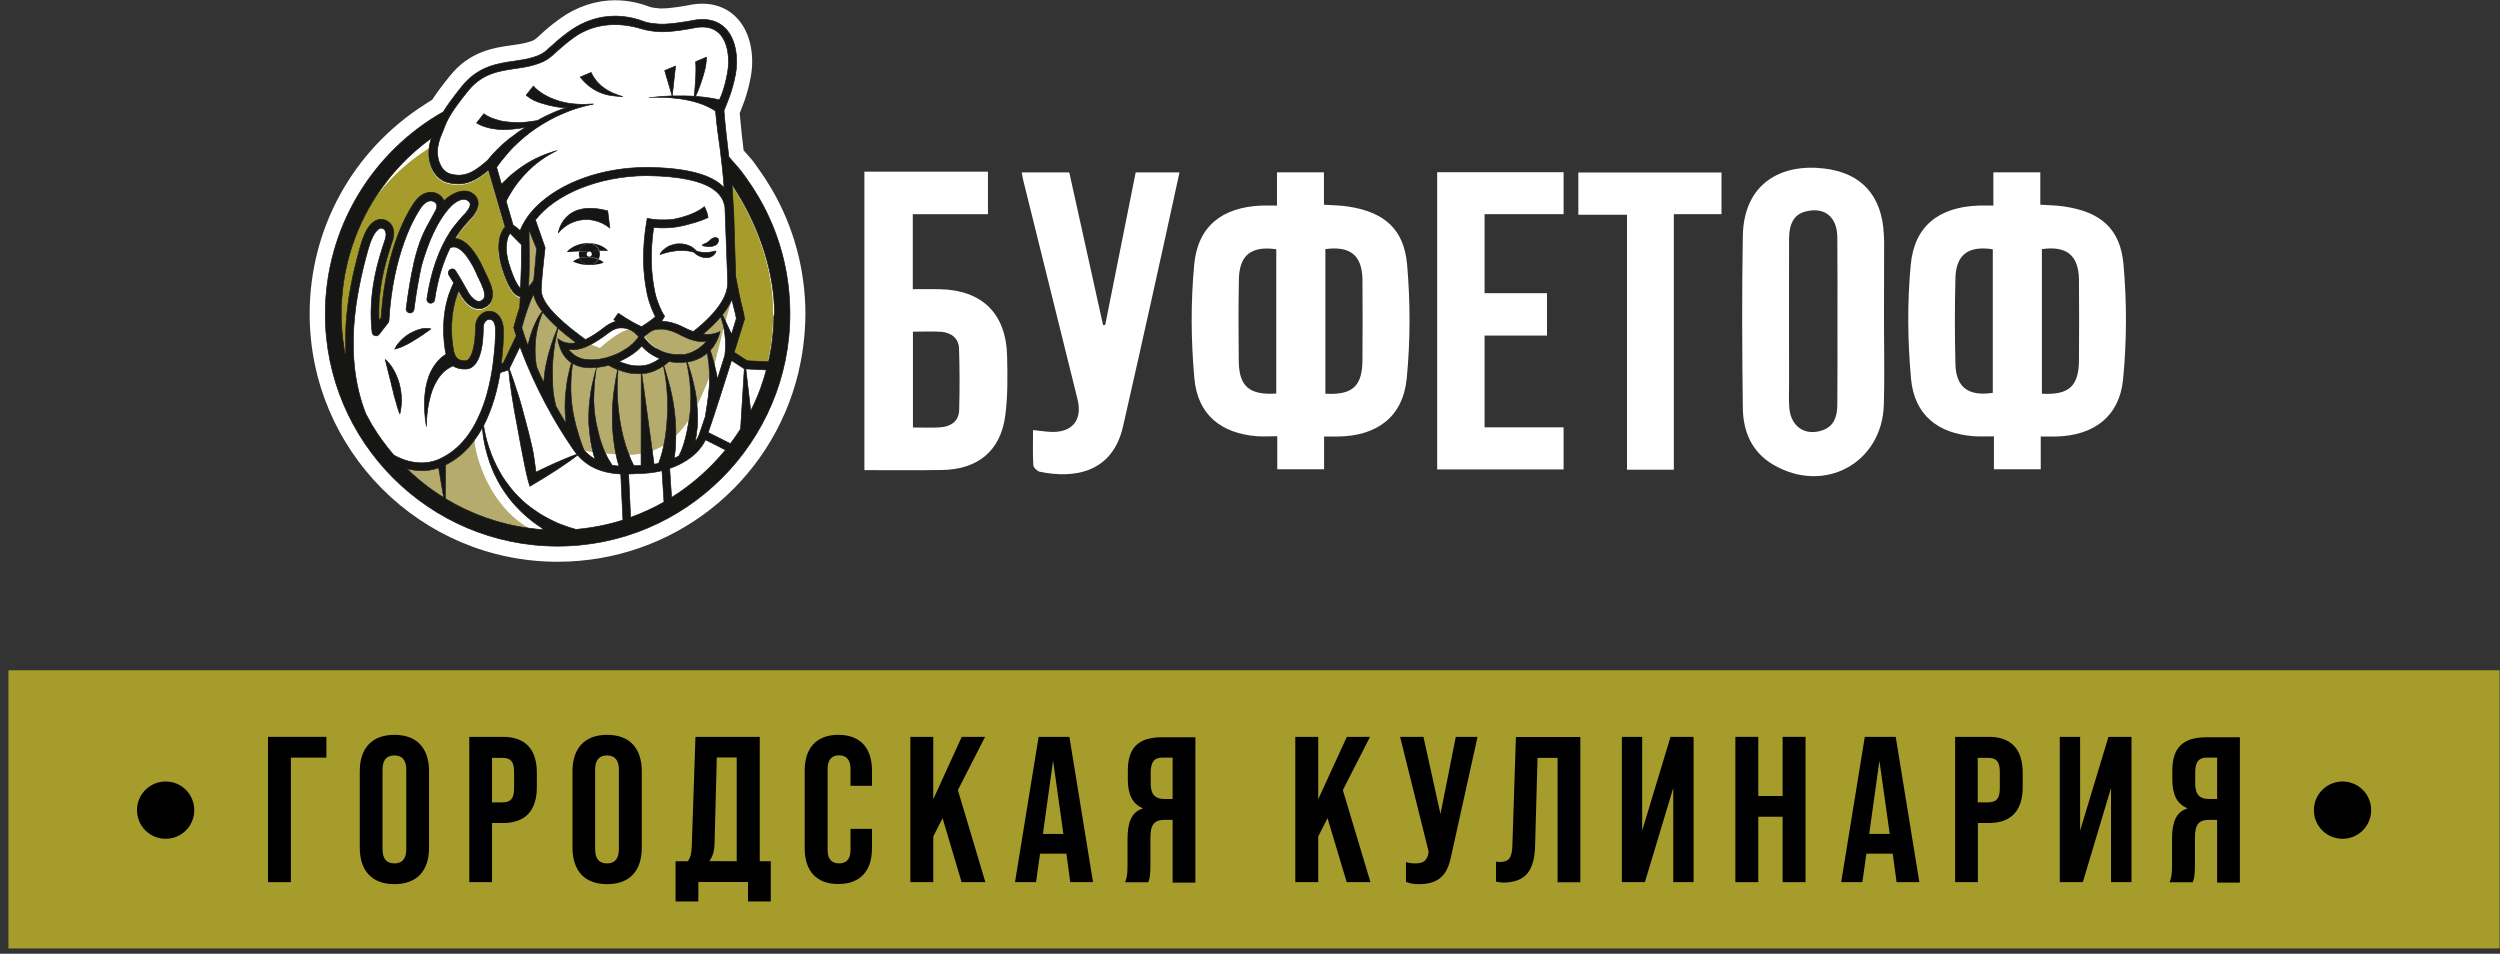 <?xml version="1.0" encoding="UTF-8"?> <svg xmlns="http://www.w3.org/2000/svg" xmlns:xlink="http://www.w3.org/1999/xlink" version="1.1" id="Layer_1" x="0px" y="0px" viewBox="0 0 1746.3 666.2" style="enable-background:new 0 0 1746.3 666.2;" xml:space="preserve"><rect x="0" y="0" width="1746.3" height="666.2" fill="#333333" stroke="none"/> <style type="text/css"> .st0{fill:#A69C2C;} .st1{fill:#FFFFFF;} .st2{fill:#B4AB6D;} .st3{clip-path:url(#SVGID_00000163764725063790149320000005123856000571864457_);fill:#B4AB6D;} .st4{clip-path:url(#SVGID_00000163762482188374893620000004948576510693895101_);fill:#B4AB6D;} .st5{clip-path:url(#SVGID_00000007430826104257479360000005106304880032363182_);fill:#B4AB6D;} .st6{clip-path:url(#SVGID_00000172435399455250312380000008112597225735921034_);fill:#B4AB6D;} .st7{fill:#161615;} .st8{clip-path:url(#SVGID_00000173157048172921978840000016757372992745397173_);fill:#B4AB6D;} .st9{clip-path:url(#SVGID_00000021112696297037597400000015733984704175364740_);fill:#B4AB6D;} .st10{clip-path:url(#SVGID_00000122683420750230074570000002055369534727367043_);fill:#B4AB6D;} .st11{clip-path:url(#SVGID_00000025420590927846170790000013616201524474174125_);fill:#B4AB6D;} .st12{clip-path:url(#SVGID_00000056427299198963134840000017734373763343574456_);fill:#B4AB6D;} .st13{clip-path:url(#SVGID_00000178174519629507925040000009024689188611592881_);fill:#B4AB6D;} .st14{clip-path:url(#SVGID_00000060712411539647818570000011051811995087421084_);fill:#B4AB6D;} .st15{clip-path:url(#SVGID_00000001638587595643138480000010072205940678631057_);fill:#B4AB6D;} .st16{clip-path:url(#SVGID_00000138574154154783518670000013976352656151640711_);fill:#B4AB6D;} .st17{clip-path:url(#SVGID_00000067949748164385907120000016598537777083775363_);fill:#B4AB6D;} .st18{clip-path:url(#SVGID_00000155842802373939347440000013391738444443698574_);fill:#B4AB6D;} .st19{clip-path:url(#SVGID_00000099623963680335744790000009033897447380683704_);fill:#A69C2C;} .st20{clip-path:url(#SVGID_00000135678282293805513680000001463898471212219805_);fill:#A69C2C;} .st21{clip-path:url(#SVGID_00000076586002466081714330000017142370182387682208_);fill:#A69C2C;} .st22{clip-path:url(#SVGID_00000008842337465058489230000002140602853344925571_);fill:#A69C2C;} .st23{clip-path:url(#SVGID_00000014596370743313244310000002760904382057748646_);fill:#A69C2C;} .st24{clip-path:url(#SVGID_00000173846434319283114680000007863899343909844377_);fill:#A69C2C;} .st25{clip-path:url(#SVGID_00000022538559133978164840000014646494316326558864_);fill:#A69C2C;} .st26{clip-path:url(#SVGID_00000095300934125563162630000018081654607599070646_);fill:#A69C2C;} .st27{clip-path:url(#SVGID_00000048469490525117345220000003015204436071561624_);fill:#A69C2C;} .st28{clip-path:url(#SVGID_00000150098949581858570580000014715638516333186198_);fill:#A69C2C;} .st29{clip-path:url(#SVGID_00000070096965583655856550000014460991299361851552_);fill:#A69C2C;} .st30{fill:none;stroke:#161615;stroke-width:0.443;stroke-linecap:round;stroke-linejoin:round;stroke-miterlimit:10;} </style> <rect x="5.9" y="468.2" class="st0" width="1740.1" height="194.3"></rect> <g> <polygon points="187.2,514.7 228,514.7 228,529.2 203.2,529.2 203.2,616.2 187.2,616.2 "></polygon> <path d="M251.3,592.1v-53.3c0-16.2,8.5-25.5,24.2-25.5s24.2,9.3,24.2,25.5v53.3c0,16.2-8.5,25.5-24.2,25.5 C259.9,617.6,251.3,608.3,251.3,592.1 M283.8,593.1v-55.4c0-7.2-3.2-10-8.3-10c-5.1,0-8.3,2.8-8.3,10v55.4c0,7.2,3.2,10,8.3,10 C280.6,603.1,283.8,600.3,283.8,593.1"></path> <path d="M327.8,514.7h23.5c15.9,0,23.7,8.9,23.7,25.1v10c0,16.2-7.8,25.1-23.7,25.1h-7.6v41.3h-15.9V514.7z M351.3,560.4 c5.1,0,7.8-2.3,7.8-9.5v-12c0-7.2-2.8-9.5-7.8-9.5h-7.6v31.1H351.3L351.3,560.4z"></path> <path d="M399.9,592.1v-53.3c0-16.2,8.5-25.5,24.2-25.5s24.2,9.3,24.2,25.5v53.3c0,16.2-8.5,25.5-24.2,25.5S399.9,608.3,399.9,592.1 M432.3,593.1v-55.4c0-7.2-3.2-10-8.3-10c-5.1,0-8.3,2.8-8.3,10v55.4c0,7.2,3.2,10,8.3,10C429.1,603.1,432.3,600.3,432.3,593.1"></path> <path d="M538.4,601.6v28.1h-15.9v-13.6h-34.7v13.6h-15.9v-28.1h8.5c1.9-2.3,2.6-5.3,2.8-10.4l2.6-76.5h44.9v86.9H538.4z M514.6,601.6v-72.5h-13.9l-1.6,61.1c-0.2,4.5-1.3,8.1-3.6,11.3L514.6,601.6L514.6,601.6z"></path> <path d="M562.1,592.7v-54.5c0-15.6,8.1-24.9,23.5-24.9c15.4,0,23.5,9.3,23.5,24.9v10.7h-15v-11.8c0-6.7-3.2-9.5-8-9.5s-8,2.8-8,9.5 v56.7c0,6.6,3.2,9.3,8,9.3s8-2.6,8-9.3V579h15v13.6c0,15.6-8.1,24.9-23.5,24.9C570.3,617.6,562.1,608.3,562.1,592.7"></path> <polygon points="658.4,571.5 651.9,584.3 651.9,616.2 635.9,616.2 635.9,514.7 651.9,514.7 651.9,558.3 671.8,514.7 688.1,514.7 669.1,551.9 688.3,616.2 671.7,616.2 "></polygon> <path d="M744.9,596.3h-18.4l-2.8,19.9H709l16.5-101.5H747l16.5,101.5h-15.9L744.9,596.3z M742.8,582.5l-7.2-51.2l-7.1,51.2H742.8z"></path> <path d="M819.1,616.2v-43.5h-5.5c-7.2,0-10,3-10,12.5v18.6c0,8.3-0.6,9.9-1.5,12.5h-16.2c1.6-3.8,1.7-7.4,1.7-12.3v-17.8 c0-11.4,2.6-19,10.6-21.4v-0.3c-7.1-2.9-10.4-9.5-10.4-20v-6.2c0-15.6,7.1-23.3,23.6-23.3h23.6v101.5h-16V616.2z M819.1,529.2h-7.2 c-5.7,0-8.1,3.2-8.1,10.4v7.8c0,8.1,3.6,10.7,9.5,10.7h5.8L819.1,529.2L819.1,529.2z"></path> <polygon points="927.3,571.5 920.8,584.3 920.8,616.2 904.8,616.2 904.8,514.7 920.8,514.7 920.8,558.3 940.8,514.7 957,514.7 938,551.9 957.3,616.2 940.7,616.2 "></polygon> <path d="M1032.1,514.7l-18.7,84.5c-2.9,13.2-9.5,18.4-22.4,18.4c-3.2,0-6.1-0.4-8.9-1.6v-13.8c2.1,0.6,4.2,0.9,6.4,0.9 c5.5,0,7.8-1.6,9.1-6.2l0.3-2.1l-19.9-80.1h16.3l11.9,53.9l10.7-53.9H1032.1z"></path> <path d="M1045,615.8v-14c0.9,0.3,1.6,0.3,2.5,0.3c6.4,0,8.5-2.6,8.9-10.8l2.5-76.5h45v101.5h-15.9v-86.9h-14l-1.7,61.1 c-0.4,17.1-6.1,26-22.6,26C1047.6,616.3,1046.4,616.2,1045,615.8"></path> <polygon points="1183,514.7 1183,616.2 1168.8,616.2 1168.8,550.4 1149,616.2 1132.9,616.2 1132.9,514.7 1147.1,514.7 1147.1,580.2 1166.9,514.7 "></polygon> <polygon points="1212.2,514.7 1228.2,514.7 1228.2,556 1245.2,556 1245.2,514.7 1261.2,514.7 1261.2,616.2 1245.2,616.2 1245.2,570.5 1228.2,570.5 1228.2,616.2 1212.2,616.2 "></polygon> <path d="M1322.1,596.3h-18.4l-2.8,19.9h-14.8l16.5-101.5h21.6l16.5,101.5h-15.9L1322.1,596.3z M1320,582.5l-7.2-51.2l-7.1,51.2 H1320z"></path> <path d="M1365.7,514.7h23.5c15.9,0,23.7,8.9,23.7,25.1v10c0,16.2-7.8,25.1-23.7,25.1h-7.6v41.3h-15.9V514.7z M1389.1,560.4 c5.1,0,7.8-2.3,7.8-9.5v-12c0-7.2-2.8-9.5-7.8-9.5h-7.6v31.1H1389.1L1389.1,560.4z"></path> <polygon points="1488.9,514.7 1488.9,616.2 1474.6,616.2 1474.6,550.4 1454.9,616.2 1438.8,616.2 1438.8,514.7 1453,514.7 1453,580.2 1472.8,514.7 "></polygon> <path d="M1548.7,616.2v-43.5h-5.5c-7.2,0-10,3-10,12.5v18.6c0,8.3-0.6,9.9-1.5,12.5h-16.2c1.6-3.8,1.7-7.4,1.7-12.3v-17.8 c0-11.4,2.6-19,10.6-21.4v-0.3c-7.1-2.9-10.4-9.5-10.4-20v-6.2c0-15.6,7.1-23.3,23.6-23.3h23.6v101.5h-16V616.2z M1548.7,529.2 h-7.2c-5.7,0-8.1,3.2-8.1,10.4v7.8c0,8.1,3.6,10.7,9.5,10.7h5.8L1548.7,529.2L1548.7,529.2z"></path> <path d="M135.7,565.9c0,11.1-8.9,20-20,20s-20-8.9-20-20c0-11,8.9-20,20-20S135.7,554.8,135.7,565.9"></path> <path d="M1656.3,565.9c0,11.1-8.9,20-20,20c-11.1,0-20-8.9-20-20c0-11,8.9-20,20-20S1656.3,554.8,1656.3,565.9"></path> </g> <g> <path class="st1" d="M389.5,392.4c-95.5,0-173.2-77.7-173.2-173.2c0-59.4,30-114,80.2-146.1c1.7-1.1,3.5-2.3,5.4-3.4 c2.9-4.5,6.7-9.7,12.3-16.6c13.9-17.4,31-19.8,43.4-21.5c3.6-0.5,6.9-1,9.7-1.7c5.7-1.5,6.1-1.9,10-5.5c2.7-2.5,6.8-6.3,13.6-11.2 c11.7-8.5,25.2-13,38.9-13c8,0,16,1.5,23.8,4.5c1.8,0.7,4.2,0.9,6.5,1.1l1,0.1c0.4,0,0.9,0,1.4,0c5.8,0,15.7-1.7,18.7-2.3 c3.1-0.7,6.4-1,9.5-1c11.5,0,18.9,4.9,23.1,9c11.5,11.2,13.1,29.2,10.6,42.2c-1.1,5.9-2.6,11.6-4.5,17c-0.7,2-2.2,5.8-3.2,8.3 c0.9,10.7,1.8,17.8,2.6,24.8l0.1,1.1c1.7,2,4,4.6,4.5,5.1c1.8,1.9,3.9,4.9,5.7,7.5l0.4,0.6c3.2,4.4,6.2,9.1,9,13.8 c15.4,26.3,23.6,56.5,23.6,87.4c0,3.8-0.2,7.7-0.5,12.4l-0.2,2.5c-0.4,4.4-0.9,8.4-1.5,12.3c-0.7,4.3-1.5,8.3-2.5,12.7l-0.2,1 C538.9,338,469.7,392.4,389.5,392.4"></path> <path class="st1" d="M547.4,256.6c0.9-3.8,1.7-7.7,2.3-11.6c0-0.1,0-0.2,0-0.2c0.6-3.8,1-7.6,1.4-11.5c0.1-0.8,0.1-1.6,0.2-2.4 c0.3-3.9,0.5-7.7,0.5-11.6c0-29.2-7.6-57.1-22.1-81.8c-2.6-4.4-5.4-8.7-8.4-12.9c-0.8-1.1-3.7-5.2-5.4-7.1 c-0.8-0.9-6.8-7.8-6.8-7.8l0,0l0,0c-0.2-1.5-0.4-3-0.5-4.5c-0.9-7.7-1.9-15.6-2.9-27.8c0,0,3-7.3,4-10.2c1.4-4,2.9-9.1,4.1-15.3 c1.8-9.8,0.9-24.2-7.5-32.4c-3.8-3.7-11-7.6-22.9-5c-0.2,0-15.6,3-23.2,2.4c-3-0.3-6.8-0.4-10.5-1.8c-19.9-7.5-38.4-3.1-52.4,7.2 c-6.3,4.6-9.9,8-12.6,10.4c-4.5,4.2-6.4,5.9-14.6,8.1c-3.4,0.9-7.1,1.4-11,2c-11.8,1.7-25.1,3.6-36.4,17.6 c-6.4,8-10.2,13.2-13,17.8c-2.5,1.4-4.9,2.9-7.3,4.5c-45.4,29-75.1,79.8-75.1,136.8c0,89.5,72.8,162.3,162.3,162.3 c76.3,0,140.5-53,157.7-124.1C547.3,257.1,547.3,256.9,547.4,256.6"></path> <path class="st2" d="M492.3,238.3L492.3,238.3L492.3,238.3z"></path> <path class="st2" d="M467.5,230.5L467.5,230.5c-0.1,0-0.2-0.1-0.3-0.1C467.3,230.5,467.4,230.5,467.5,230.5"></path> <path class="st2" d="M505.1,226.7L505.1,226.7c-0.1-0.2-0.1-0.4-0.2-0.6l0,0C505,226.3,505,226.5,505.1,226.7"></path> <g> <g> <g> <defs> <rect id="SVGID_1_" x="398.7" y="253.9" width="17.8" height="61.9"></rect> </defs> <clipPath id="SVGID_00000178920848872644782390000005142214831039332242_"> <use xlink:href="#SVGID_1_" style="overflow:visible;"></use> </clipPath> <path style="clip-path:url(#SVGID_00000178920848872644782390000005142214831039332242_);fill:#B4AB6D;" d="M410.6,256.9 c-4.2-0.2-7.7-1.3-10.7-3l0,0c-0.1,0.5-0.1,1-0.2,1.5c0,0.2,0,0.3-0.1,0.5c0,0.1,0,0.2,0,0.3c0,0.2-0.1,0.4-0.1,0.6 c0,0.1,0,0.2,0,0.3c0,0.3-0.1,0.6-0.1,0.8c-0.2,1.6-0.3,3.4-0.5,5.3c-0.1,1.9-0.2,3.9-0.2,5.9c-0.1,2,0,4.2,0.1,6.3 c0.1,2.1,0.2,4.3,0.5,6.4c0.2,2.1,0.6,4.3,0.9,6.4c0.3,1.9,0.8,3.7,1.2,5.5c0,0.2,0.1,0.4,0.1,0.6c0.5,2.4,1.1,4.7,1.6,6.7 c1.7,6.2,3.4,10.7,4.6,13.5c0,0,0,0,0.1,0.1c1.7,0.4,3.7,0.9,6.1,1.2c-1.1-4.1-2.3-10.1-2.9-18.9c-0.1-2.2-0.2-4.5-0.1-6.8 c0-2.3,0.2-4.5,0.3-6.7c0.2-2.2,0.4-4.4,0.7-6.5c0.5-4.2,1.4-8,2.1-11.2c0.8-3.3,1.6-5.9,2.1-7.8c0.1-0.3,0.2-0.5,0.2-0.8 c0-0.1,0.1-0.3,0.1-0.4c-1.4,0.1-2.8,0.2-4.2,0.2C411.8,257,411.2,257,410.6,256.9"></path> </g> </g> </g> <g> <g> <g> <defs> <rect id="SVGID_00000047778894000088228670000013700884683090506113_" x="504.6" y="209.1" width="6.7" height="15.3"></rect> </defs> <clipPath id="SVGID_00000183215669282432873590000001293011541134589069_"> <use xlink:href="#SVGID_00000047778894000088228670000013700884683090506113_" style="overflow:visible;"></use> </clipPath> <path style="clip-path:url(#SVGID_00000183215669282432873590000001293011541134589069_);fill:#B4AB6D;" d="M505.2,221 c0.2,0.3,0.8,1.5,1.5,3.1c0,0.1,0.1,0.2,0.1,0.3l4.4-15.3l0,0c-1.6,3.8-4,7.4-6.7,10.7C504.7,220.3,505,220.6,505.2,221"></path> </g> </g> </g> <path class="st2" d="M505.1,226.7c-0.1-0.2-0.1-0.4-0.2-0.6c-0.6-2-1.1-3.8-1.4-4.9c-3.7,4.4-8,8.3-12.1,11.7 c0,0.1,0.1,0.2,0.1,0.3c5.3,0.6,8.9-0.8,11.4-1.9c-1.4,5.6-3.9,9.9-6.9,13.2c0.4,1.2,0.8,2.4,1.2,3.7c0.5,1.7,1.1,3.5,1.5,5.3 c0.1,0.3,0.1,0.5,0.2,0.8l0,0c0,0.2,0.1,0.3,0.1,0.5c1.9-7.1,4.7-18.5,6.5-25.9c-0.1-0.3-0.1-0.6-0.2-0.9 C505.3,227.6,505.2,227.2,505.1,226.7"></path> <g> <g> <g> <defs> <rect id="SVGID_00000014593235760655081250000011888731141879386042_" x="431.2" y="258.2" width="16.7" height="59.4"></rect> </defs> <clipPath id="SVGID_00000022538014688745098360000006914692273954220698_"> <use xlink:href="#SVGID_00000014593235760655081250000011888731141879386042_" style="overflow:visible;"></use> </clipPath> <path style="clip-path:url(#SVGID_00000022538014688745098360000006914692273954220698_);fill:#B4AB6D;" d="M442.2,317.7 c1.8-0.2,3.7-0.5,5.6-0.8l0.1-55.7c-0.6,0-1.3,0.1-1.9,0.1c-1.3,0-2.6-0.1-4.1-0.2c-0.2,0-4-0.2-10.2-2.7 c-0.2,1.8-0.5,5.5-0.5,10.3c0,3.5,0,7.5,0.3,11.8c0.1,2.1,0.4,4.4,0.6,6.6c1.6,14,4.6,24.1,7.1,30.7 C440.2,317.6,441.2,317.7,442.2,317.7"></path> </g> </g> </g> <g> <g> <g> <defs> <rect id="SVGID_00000158016367573158711140000018057769858333073822_" x="414.9" y="255.1" width="16.7" height="62.2"></rect> </defs> <clipPath id="SVGID_00000091008629432245422830000001297112090844054151_"> <use xlink:href="#SVGID_00000158016367573158711140000018057769858333073822_" style="overflow:visible;"></use> </clipPath> <path style="clip-path:url(#SVGID_00000091008629432245422830000001297112090844054151_);fill:#B4AB6D;" d="M416.7,296.2 c0.4,2.1,0.9,4.1,1.4,6c0.7,3,1.5,5.8,2.4,8.2c0.9,2.4,1.8,4.6,2.6,6.4c2.2,0.2,4.7,0.4,7.4,0.5c-1-4.9-2.1-11.8-2.5-20.2 c-0.1-2.1-0.1-4.3-0.1-6.5c0-6.8,0.6-14.3,2-22.2c0.5-3.6,1.1-6.6,1.5-8.6c0.1-0.7,0.3-1.2,0.4-1.7c-0.5-0.2-1-0.4-1.6-0.7 c-0.4-0.2-0.8-0.4-1.2-0.5c-0.1-0.1-0.3-0.1-0.4-0.2c-0.5-0.2-1-0.5-1.5-0.8c0,0,0,0-0.1,0c-0.6-0.3-1.1-0.6-1.7-0.9 c-2.7,0.8-5.5,1.3-8.3,1.6v0.1c-0.1,0.3-0.1,0.7-0.2,1.2c-0.3,1.9-0.7,4.6-1,7.9c-0.3,3.3-0.6,7.1-0.6,11.2c0,2,0.1,4.2,0.1,6.3 c0.2,2.1,0.3,4.3,0.6,6.4C415.9,292,416.3,294.1,416.7,296.2"></path> </g> </g> </g> <path class="st7" d="M415.5,175.3c-1.6,0-3.4,0-5.1,0.1c-1.7,0-3.5,0.2-5.1,0.2c-0.3,0-0.5,0-0.7,0c-0.1,0.3-0.2,0.6-0.2,1 c-0.2,1.3,0.1,2.6,0.5,3.7c0.7-0.2,1.3-0.3,2.1-0.4c1.3-0.2,2.7-0.4,4.1-0.3c1.4,0.1,2.8,0.2,4.1,0.5c1.1,0.2,2.1,0.6,2.9,1 c0.4-0.8,0.8-1.7,0.9-2.6c0.1-1.1,0-2.2-0.3-3.2c-0.2,0-0.5,0-0.7,0C417.1,175.3,416.3,175.2,415.5,175.3 M411.4,179.3 c-1-0.1-1.7-1-1.6-2c0.1-0.9,0.9-1.6,1.8-1.6c0.1,0,0.2,0,0.2,0c1,0.1,1.7,1,1.6,2C413.3,178.7,412.4,179.4,411.4,179.3"></path> <path class="st7" d="M423.9,174.3c-0.7-0.6-1.6-1.4-3-2.1c-0.7-0.4-1.4-0.7-2.2-1c-0.8-0.3-1.7-0.6-2.6-0.8 c-0.9-0.2-1.9-0.4-2.9-0.5s-2-0.1-3-0.1c-4,0.1-7.9,1.4-10.5,3c-1.3,0.8-2.3,1.6-2.9,2.2c-0.6,0.6-0.9,1-0.9,1s0.5,0,1.4,0 c0.8,0,2-0.1,3.4-0.2c1.1-0.1,2.5-0.1,3.9-0.2c0.9-3.5,4.3-5.9,8-5.4c2.9,0.4,5.2,2.4,6,5c0.5,0,1,0,1.5,0c0.7,0,1.3,0,1.9,0 c0.6,0,1.1,0,1.5,0c0.9,0,1.4-0.1,1.4-0.1S424.5,174.9,423.9,174.3"></path> <path class="st7" d="M412.5,170.2c-3.7-0.5-7.1,1.9-8,5.4c0.3,0,0.5,0,0.7,0c1.7-0.1,3.4-0.2,5.1-0.2c1.7-0.1,3.4-0.1,5.1-0.1 c0.8,0,1.6,0,2.4,0c0.3,0,0.5,0,0.7,0C417.7,172.7,415.4,170.6,412.5,170.2"></path> <path class="st7" d="M411.6,184.9c-0.3,0-0.6,0-0.9-0.1c-2.7-0.3-4.9-2.1-5.8-4.5c-0.5,0.1-1,0.3-1.4,0.5c-1,0.4-1.8,0.8-2.4,1.2 c-0.6,0.3-0.9,0.6-0.9,0.6s0.4,0.2,1,0.5s1.5,0.6,2.5,0.9c1,0.3,2.2,0.6,3.4,0.8c1.2,0.2,2.5,0.2,3.8,0.3c1.3,0.1,2.6,0,3.9-0.1 c1.3-0.2,2.4-0.3,3.4-0.5s1.9-0.5,2.5-0.7s1-0.4,1-0.4s-0.3-0.3-0.8-0.7s-1.3-0.9-2.3-1.4c-0.2-0.1-0.4-0.1-0.5-0.2 C416.7,183.4,414.3,184.9,411.6,184.9"></path> <path class="st7" d="M411,179.6c-1.4-0.1-2.8,0.1-4.1,0.3c-0.7,0.1-1.4,0.3-2.1,0.5c1,2.4,3.1,4.2,5.8,4.5c0.3,0,0.6,0.1,0.9,0.1 c2.7,0,5.1-1.5,6.4-3.8c-0.9-0.4-1.9-0.8-2.9-1C413.8,179.8,412.4,179.6,411,179.6"></path> <g> <g> <g> <defs> <rect id="SVGID_00000082349470024510686910000004041592328954830496_" x="385.9" y="229.1" width="16.5" height="66.6"></rect> </defs> <clipPath id="SVGID_00000051377752510603861440000009382390770973205387_"> <use xlink:href="#SVGID_00000082349470024510686910000004041592328954830496_" style="overflow:visible;"></use> </clipPath> <path style="clip-path:url(#SVGID_00000051377752510603861440000009382390770973205387_);fill:#B4AB6D;" d="M399.1,236.8 c-0.9-0.7-1.8-1.4-2.7-2.1c-0.3-0.2-0.5-0.4-0.8-0.6c-0.7-0.6-1.5-1.2-2.2-1.8c-0.3-0.2-0.6-0.5-0.8-0.7c-1-0.8-1.9-1.6-2.9-2.5 c-0.1,0.3-0.1,0.5-0.2,0.8c-0.4,1.6-0.9,3.9-1.4,6.7c-0.6,2.8-1.1,6-1.5,9.5c-0.2,1.7-0.4,3.5-0.5,5.4c-0.2,1.8-0.2,3.7-0.3,5.5 c0,1.8,0.1,13.3,0.5,16.5c0.4,4.1,1.1,7.5,1.9,10.1c2.2,3.9,4.5,7.9,7,12c0-0.1,0-0.2,0-0.3c-0.2-2.1-0.4-4.3-0.5-6.6 c-0.1-2.2-0.2-4.5-0.1-6.8c0-2.3,0.2-4.5,0.3-6.7c0.2-2.2,0.4-4.4,0.8-6.5c0.6-4.2,1.4-8,2.2-11.2c0.2-0.8,0.4-1.5,0.6-2.2 c0.2-0.7,0.4-1.3,0.5-1.9v-0.1c-5.1-3.4-8.3-9.2-9.6-16.8c0.9,0.3,4.5,4.5,12.9,2.7c-1-0.8-2.1-1.6-3.1-2.4 C399.2,236.9,399.2,236.8,399.1,236.8"></path> </g> </g> </g> <path class="st2" d="M471.3,231.8c-0.1,0-0.2-0.1-0.3-0.1c-1.2-0.5-2.3-0.9-3.4-1.1c-0.1,0-0.2-0.1-0.3-0.1 c-1.1-0.3-2.1-0.5-3.1-0.6c-0.1,0-0.1,0-0.2,0c-1-0.1-1.9-0.1-2.7-0.1h-0.1l0,0c-0.8,0-1.6,0.1-2.3,0.3c-0.1,0-0.1,0-0.2,0 c-0.7,0.1-1.4,0.3-2,0.5c-0.1,0-0.1,0-0.2,0.1c-0.6,0.2-1.2,0.5-1.7,0.7c0,0-0.1,0-0.1,0.1c-0.5,0.3-0.9,0.6-1.3,0.8l-0.1,0.1 c-0.6,0.4-1.1,0.9-1.4,1.2c-0.2,0.2-0.4,0.4-0.6,0.6c-0.1,0.1-0.2,0.2-0.3,0.3c-0.3,0.3-0.5,0.6-0.6,0.7c0.1,0.2,0.3,0.5,0.5,0.8 c0.1,0.1,0.2,0.3,0.3,0.4c0.2,0.2,0.3,0.4,0.5,0.7c0.2,0.2,0.3,0.4,0.5,0.6c0.2,0.2,0.3,0.4,0.5,0.5c0.2,0.2,0.4,0.5,0.6,0.7 c0.3,0.3,0.6,0.6,0.9,0.9c0.1,0.1,0.3,0.3,0.5,0.4c0.3,0.3,0.6,0.5,0.9,0.8s0.7,0.5,1,0.8c0.3,0.2,0.6,0.4,0.9,0.6 c0.4,0.3,0.8,0.5,1.2,0.7c0.2,0.1,0.4,0.2,0.6,0.4c0.1,0.1,0.2,0.1,0.3,0.2c0.5,0.3,1,0.5,1.5,0.8c0.2,0.1,0.4,0.2,0.6,0.3 c0.1,0,0.1,0.1,0.2,0.1c0.6,0.3,1.1,0.5,1.7,0.7c0,0,0.1,0,0.2,0.1c0.1,0,0.2,0.1,0.3,0.1c2.9,1.1,6,1.8,9.3,1.9l0,0 c0.5,0,1.1,0.1,1.6,0.1c0.7,0,1.3-0.1,2-0.1l0,0c0.1,0,0.2,0,0.2,0c0.7-0.1,1.4-0.2,2.1-0.3c0.1,0,0.2,0,0.3-0.1 c0.7-0.1,1.3-0.3,2-0.5c0.2,0,0.3-0.1,0.5-0.2c0.7-0.2,1.3-0.4,2-0.7c0.1,0,0.2-0.1,0.2-0.1c0.1,0,0.1-0.1,0.2-0.1l0,0 c0.6-0.3,1.2-0.6,1.7-0.9c0.3-0.2,0.6-0.3,0.9-0.5c0.2-0.1,0.3-0.2,0.5-0.3c0.3-0.2,0.6-0.4,0.9-0.6c0.2-0.2,0.4-0.3,0.6-0.5 c0.3-0.2,0.5-0.4,0.8-0.6c0.3-0.3,0.6-0.5,0.9-0.8c0.1-0.1,0.2-0.2,0.3-0.3c0.3-0.3,0.7-0.6,1-0.9c0.6-0.6,1.3-1.3,1.9-2.1 c-0.4,0.1-0.8,0.1-1.2,0.1c-0.2,0-0.4,0-0.6,0.1l0,0c-4.8,0.4-8.9-0.9-13-2.8l0,0l0,0c-1.3-0.6-2.6-1.2-4-1.9 C473.8,232.9,472.5,232.3,471.3,231.8"></path> <g> <g> <g> <defs> <rect id="SVGID_00000066484766829536575370000006460659854145816484_" x="364.5" y="205.5" width="14.3" height="35.7"></rect> </defs> <clipPath id="SVGID_00000061469261616543316390000004677991942777335684_"> <use xlink:href="#SVGID_00000066484766829536575370000006460659854145816484_" style="overflow:visible;"></use> </clipPath> <path style="clip-path:url(#SVGID_00000061469261616543316390000004677991942777335684_);fill:#B4AB6D;" d="M364.5,229 c0.5,1.6,1.9,6,4.2,12.3c0.5-2.3,1.1-4.6,1.9-6.9c1.6-5.1,3.8-10.1,5.9-13.5c0.8-1.3,1.6-2.3,2.3-3.1c-3.1-4-5.3-8.1-6.1-12.2 C369.5,212,366.3,222,364.5,229"></path> </g> </g> </g> <path class="st2" d="M443.8,233.1c-1.1-0.9-2.7-2.1-4.7-2.9c-6.2,0.3-20.2,12.7-20.2,12.7l-5.8-2.3c-6.1,3.3-11.2,4.5-16.2,3.6 c2.1,2.3,4,4.1,6.3,5.3c2.3,1.2,4.9,1.8,8.4,2c3.3,0.2,6.6-0.2,9.8-0.9c1.6-0.4,3.2-0.8,4.7-1.3c3.1-1,6-2.4,8.6-3.8 c3.9-2.2,7.1-4.8,9.1-7.1c0.6-0.7,1.7-1.8,2.2-2.9C445.9,235.1,444.9,234,443.8,233.1"></path> <path class="st1" d="M439.1,230.2c-1-0.4-2.2-0.7-3.4-0.8c-3.5-0.3-6.1,0.1-10.8,3.6c-4.4,3.2-8.2,5.8-11.7,7.7l5.8,2.3 C419,242.9,432.9,230.5,439.1,230.2"></path> <g> <g> <g> <defs> <rect id="SVGID_00000014618741562057045680000001548387893320328336_" x="373.8" y="218.3" width="15.7" height="49.2"></rect> </defs> <clipPath id="SVGID_00000181067895459749355210000003108281679378035380_"> <use xlink:href="#SVGID_00000014618741562057045680000001548387893320328336_" style="overflow:visible;"></use> </clipPath> <path style="clip-path:url(#SVGID_00000181067895459749355210000003108281679378035380_);fill:#B4AB6D;" d="M379.2,218.3 c-0.5,0.9-1,2-1.4,3.2c-5.8,15.8-3.8,30.4-3,34.8c1.5,3.5,3.2,7.2,5.1,11.2c0.1-1.7,0.2-3.4,0.4-5.2c0.2-1.9,0.5-3.8,0.8-5.7 c0.4-1.9,0.7-3.8,1.2-5.6c0.4-1.8,0.9-3.6,1.4-5.4c1-3.4,2-6.6,3-9.3s1.8-4.9,2.5-6.4c0.1-0.3,0.3-0.6,0.4-0.9 C385.7,225.5,382.1,221.9,379.2,218.3"></path> </g> </g> </g> <g> <g> <g> <defs> <rect id="SVGID_00000114049023309330577580000005818850686782760104_" x="463.6" y="252.6" width="18.9" height="51.9"></rect> </defs> <clipPath id="SVGID_00000112623840804462412460000002227509590042924182_"> <use xlink:href="#SVGID_00000114049023309330577580000005818850686782760104_" style="overflow:visible;"></use> </clipPath> <path style="clip-path:url(#SVGID_00000112623840804462412460000002227509590042924182_);fill:#B4AB6D;" d="M481.2,293.3 c0.1-0.7,0.2-1.4,0.3-2.1c0.3-2.1,0.5-4.2,0.7-6.4c0.2-2.2,0.2-4.3,0.2-6.5c0-2.1,0-4.3-0.2-6.3c-0.2-4.1-0.7-7.9-1.2-11.2 c-0.5-3.3-1.1-6-1.5-7.9c0-0.1,0-0.1,0-0.2c-1.5,0.2-3,0.4-4.6,0.4c-0.2,0-0.4,0-0.6,0c-2.4,0-4.8-0.3-7-0.7 c-0.6,0.5-1.2,0.9-1.8,1.4c-0.1,0.1-0.1,0.1-0.2,0.2c-0.6,0.5-1.2,0.9-1.8,1.3c0.7,1.9,1.7,5,2.8,9.1c4.7,15.6,5.8,29.8,5.7,40 C475.2,301.5,478.2,297.9,481.2,293.3"></path> </g> </g> </g> <g> <g> <g> <defs> <rect id="SVGID_00000129896224648750655020000017861766339917587080_" x="448.2" y="255.6" width="18.1" height="59.2"></rect> </defs> <clipPath id="SVGID_00000067221287494153202350000004756225296619913362_"> <use xlink:href="#SVGID_00000129896224648750655020000017861766339917587080_" style="overflow:visible;"></use> </clipPath> <path style="clip-path:url(#SVGID_00000067221287494153202350000004756225296619913362_);fill:#B4AB6D;" d="M464.9,264.8 c-0.5-4-1.2-7.2-1.6-9.2c-1.2,0.8-2.3,1.5-3.5,2.2c-3.5,1.9-7.2,3.1-11.6,3.4l7.3,53.7c2.7-1,5.5-2.2,8.2-3.8 c1.4-6.7,2.6-16,2.5-27.8c-0.1-2.2,0-4.5-0.2-6.6C465.8,272.2,465.4,268.2,464.9,264.8"></path> </g> </g> </g> <g> <g> <g> <defs> <rect id="SVGID_00000085942850273225433920000005506766848580443578_" x="311.1" y="307.4" width="58.8" height="61.7"></rect> </defs> <clipPath id="SVGID_00000075876644666063754080000016102624586538236818_"> <use xlink:href="#SVGID_00000085942850273225433920000005506766848580443578_" style="overflow:visible;"></use> </clipPath> <path style="clip-path:url(#SVGID_00000075876644666063754080000016102624586538236818_);fill:#B4AB6D;" d="M331.4,307.4 c-5,6.8-11.2,12.7-19,16.8c-0.4,0.2-0.8,0.4-1.3,0.7l-0.1,23.5c17.6,10.7,37.5,18,58.8,20.7 C342.6,353.9,332.3,320.3,331.4,307.4"></path> </g> </g> </g> <g> <g> <g> <defs> <rect id="SVGID_00000161627714272381016720000016352052871648876931_" x="284.2" y="326.9" width="25.7" height="20.7"></rect> </defs> <clipPath id="SVGID_00000131329410368760370060000011348464627913729458_"> <use xlink:href="#SVGID_00000161627714272381016720000016352052871648876931_" style="overflow:visible;"></use> </clipPath> <path style="clip-path:url(#SVGID_00000131329410368760370060000011348464627913729458_);fill:#B4AB6D;" d="M294.7,328.8 c-3.7,0-7.2-0.5-10.5-1.4c7.8,7.6,16.4,14.3,25.7,20.1l-3.5-20.7C302.4,328.2,298.5,328.8,294.7,328.8"></path> </g> </g> </g> <g> <g> <g> <defs> <rect id="SVGID_00000026125721984673589430000003756113852840310658_" x="480" y="246.5" width="15.5" height="37"></rect> </defs> <clipPath id="SVGID_00000080887402836040380030000012798826279721000116_"> <use xlink:href="#SVGID_00000026125721984673589430000003756113852840310658_" style="overflow:visible;"></use> </clipPath> <path style="clip-path:url(#SVGID_00000080887402836040380030000012798826279721000116_);fill:#B4AB6D;" d="M495.5,263.6 c0-1.3-0.1-2.6-0.1-3.9c-0.1-1.8-0.2-3.7-0.4-5.5c-0.2-1.8-0.4-3.6-0.7-5.3c-0.1-0.8-0.2-1.6-0.4-2.4c-4,3.5-8.9,5.5-13.9,6.3 v0.1c0.6,1.8,1.6,4.5,2.5,7.7s2,7,2.7,11.1c0.4,2.1,0.7,4.2,1.1,6.4c0.2,1.8,0.4,3.6,0.5,5.4c1.3-2.6,2.6-5.4,3.9-8.4 C492.5,271,494.1,267.2,495.5,263.6"></path> </g> </g> </g> <path class="st0" d="M514.6,134.9c-1-1.6-2-3.3-3.1-4.9l-0.6-1.1l0,0v0.1c0.3,3.9,0.6,8.2,0.8,13.2l0,0c0,0.2,0.5,7.2,0.5,7.5 c0.2,2.4,0.2,4.9,0.2,7.5c0.3,10.7,0.9,28.5,1.1,36.2c1.8,9.6,3,15.1,3.9,18.9c0.3,1.2,0.6,2.3,0.8,3.2c0.7,2.6,1.1,4.4,1.4,7 l0.1,0.6l-0.2,0.6c-0.1,0.2-2.3,7.4-5.6,17.9c-0.5,1.5-1,3.1-1.5,4.7l7.5,4.9l0,0l1.5,1l14.9,0.7c0-0.2,0.1-0.4,0.1-0.5 c0.9-3.9,1.6-7.8,2.2-11.8v-0.1c0.2-1.3,0.4-2.7,0.5-4c0-0.1,0-0.3,0-0.4c0.1-1.3,0.3-2.5,0.4-3.8c0-0.3,0-0.6,0.1-0.8 c0.1-1.1,0.2-2.3,0.2-3.4c0-0.4,0-0.9,0.1-1.3c0-1,0.1-2,0.1-3c0-0.6,0-1.2,0-1.9c0-0.8,0-1.7,0-2.5 C540.6,190.6,529.9,159.3,514.6,134.9"></path> <g> <g> <g> <defs> <rect id="SVGID_00000142141300698716828460000013129422190421754280_" x="369.2" y="195.8" width="3.6" height="4.8"></rect> </defs> <clipPath id="SVGID_00000056393343687020213720000000365296321693670312_"> <use xlink:href="#SVGID_00000142141300698716828460000013129422190421754280_" style="overflow:visible;"></use> </clipPath> <path style="clip-path:url(#SVGID_00000056393343687020213720000000365296321693670312_);fill:#B4AB6D;" d="M372.8,195.8 c-1.3,1.2-2.5,2.8-3.6,4.8C370.4,198.8,371.3,198.2,372.8,195.8"></path> </g> </g> </g> <g> <g> <g> <defs> <rect id="SVGID_00000180330784800973446640000007882265770575231127_" x="372.8" y="187.3" width="0.8" height="8.5"></rect> </defs> <clipPath id="SVGID_00000121271118622851058570000008518986488965194923_"> <use xlink:href="#SVGID_00000180330784800973446640000007882265770575231127_" style="overflow:visible;"></use> </clipPath> <path style="clip-path:url(#SVGID_00000121271118622851058570000008518986488965194923_);fill:#B4AB6D;" d="M373.6,187.3 c-0.3,2.9-0.6,5.9-0.8,8.5C373.1,192.2,373.4,189.6,373.6,187.3"></path> </g> </g> </g> <g> <g> <g> <defs> <rect id="SVGID_00000093899216216619755690000013590636950452649133_" x="369.2" y="160.4" width="5.6" height="40.2"></rect> </defs> <clipPath id="SVGID_00000075152286973228202770000013799302861138530742_"> <use xlink:href="#SVGID_00000093899216216619755690000013590636950452649133_" style="overflow:visible;"></use> </clipPath> <path style="clip-path:url(#SVGID_00000075152286973228202770000013799302861138530742_);fill:#B4AB6D;" d="M373.1,169.5 l-3.6-9.1l0.1,7.7l0.1,6c0,0.6,0,1.2,0,1.8c0,7.2,0,11.7-0.5,24.7c1.1-1.9,2.4-3.6,3.6-4.8c0.2-2.6,0.5-5.6,0.8-8.5 c0.4-4.4,0.7-7.1,1-11.2c0.1-0.7,0.1-1.5,0.2-2.4L373.1,169.5z"></path> </g> </g> </g> <g> <g> <g> <defs> <rect id="SVGID_00000031925159791792079430000011029687004109262011_" x="348.4" y="176" width="0.1" height="1.6"></rect> </defs> <clipPath id="SVGID_00000180338077450139830770000006472866705520510624_"> <use xlink:href="#SVGID_00000031925159791792079430000011029687004109262011_" style="overflow:visible;"></use> </clipPath> <path style="clip-path:url(#SVGID_00000180338077450139830770000006472866705520510624_);fill:#A69C2C;" d="M348.6,177.6 c-0.1-0.5-0.1-1.1-0.1-1.6C348.5,176.5,348.5,177,348.6,177.6"></path> </g> </g> </g> <g> <g> <g> <defs> <rect id="SVGID_00000050661063889711190500000004499254438863751044_" x="349" y="164" width="0.7" height="2.6"></rect> </defs> <clipPath id="SVGID_00000147212478121000407460000004645199364427419539_"> <use xlink:href="#SVGID_00000050661063889711190500000004499254438863751044_" style="overflow:visible;"></use> </clipPath> <path style="clip-path:url(#SVGID_00000147212478121000407460000004645199364427419539_);fill:#A69C2C;" d="M349,166.5 c0.2-0.9,0.4-1.7,0.7-2.6C349.4,164.8,349.2,165.6,349,166.5"></path> </g> </g> </g> <g> <g> <g> <defs> <rect id="SVGID_00000023988699333828304560000005525189530640223397_" x="348.5" y="167.5" width="0.3" height="2.4"></rect> </defs> <clipPath id="SVGID_00000155145215362654216180000013228951446210062249_"> <use xlink:href="#SVGID_00000023988699333828304560000005525189530640223397_" style="overflow:visible;"></use> </clipPath> <path style="clip-path:url(#SVGID_00000155145215362654216180000013228951446210062249_);fill:#A69C2C;" d="M348.5,169.9 c0.1-0.8,0.2-1.6,0.3-2.4C348.6,168.3,348.5,169.1,348.5,169.9"></path> </g> </g> </g> <g> <g> <g> <defs> <rect id="SVGID_00000065063260585899034800000004997591332645149340_" x="349.8" y="158.7" width="3" height="4.9"></rect> </defs> <clipPath id="SVGID_00000134219031449950740510000001541654871729730180_"> <use xlink:href="#SVGID_00000065063260585899034800000004997591332645149340_" style="overflow:visible;"></use> </clipPath> <path style="clip-path:url(#SVGID_00000134219031449950740510000001541654871729730180_);fill:#A69C2C;" d="M349.8,163.6 c0.7-1.9,1.7-3.5,3-4.8v-0.1C351.5,160,350.5,161.7,349.8,163.6"></path> </g> </g> </g> <g> <g> <g> <defs> <rect id="SVGID_00000027563344403048507110000003233338441100058803_" x="348.3" y="171.5" width="0" height="2.2"></rect> </defs> <clipPath id="SVGID_00000075122500068901606320000011541148123015329155_"> <use xlink:href="#SVGID_00000027563344403048507110000003233338441100058803_" style="overflow:visible;"></use> </clipPath> <path style="clip-path:url(#SVGID_00000075122500068901606320000011541148123015329155_);fill:#A69C2C;" d="M348.3,173.7 c0-0.7,0-1.5,0-2.2C348.3,172.2,348.3,172.9,348.3,173.7"></path> </g> </g> </g> <g> <g> <g> <defs> <polygon id="SVGID_00000160891342606905698990000016269339882522523315_" points="358.8,229.1 358.8,229.1 358.8,229.1 "></polygon> </defs> <clipPath id="SVGID_00000052100864886549772090000011471314306590743709_"> <use xlink:href="#SVGID_00000160891342606905698990000016269339882522523315_" style="overflow:visible;"></use> </clipPath> <path style="clip-path:url(#SVGID_00000052100864886549772090000011471314306590743709_);fill:#A69C2C;" d="M358.8,229.1 L358.8,229.1L358.8,229.1z"></path> </g> </g> </g> <g> <g> <g> <defs> <rect id="SVGID_00000129925241910170606860000003860125471828940725_" x="349.1" y="181.2" width="0.1" height="0.4"></rect> </defs> <clipPath id="SVGID_00000176729626282386004890000011353164324538015640_"> <use xlink:href="#SVGID_00000129925241910170606860000003860125471828940725_" style="overflow:visible;"></use> </clipPath> <path style="clip-path:url(#SVGID_00000176729626282386004890000011353164324538015640_);fill:#A69C2C;" d="M349.2,181.6 c0-0.1,0-0.3-0.1-0.4C349.2,181.3,349.2,181.4,349.2,181.6"></path> </g> </g> </g> <g> <g> <g> <defs> <rect id="SVGID_00000145034484359367510740000002616811391764400775_" x="238.4" y="103" width="124.9" height="151.2"></rect> </defs> <clipPath id="SVGID_00000008835409712428366960000008747125128090044317_"> <use xlink:href="#SVGID_00000145034484359367510740000002616811391764400775_" style="overflow:visible;"></use> </clipPath> <path style="clip-path:url(#SVGID_00000008835409712428366960000008747125128090044317_);fill:#A69C2C;" d="M241.7,227.1 c0.3-4.5,0.8-8.9,1.3-13.3c0.6-4.3,1.3-8.6,2-12.7c0.8-4.1,1.6-8.2,2.5-12.1c0.6-2.6,1.2-5.2,1.9-7.6c0.7-2.8,1.5-5.6,2.2-8.2 c4-14.3,8.7-17.6,11.8-18.8c2.8-1.1,6.1-0.4,8.5,1.7c2.2,2,3.3,5,3.2,8.5c0,1.2-0.2,2.4-0.6,3.7c-0.2,0.8-0.6,2.1-1.2,3.7 c-2.6,8-8,24.4-8.6,44.1c-0.1,2.8-0.1,5.6,0.1,8.5l1.4-1.8c0.1-1.4,0.2-2.9,0.3-4.2c0.1-0.6,0.1-1.2,0.2-1.8 c0.1-0.7,0.1-1.4,0.2-2.1c0.1-0.8,0.2-1.7,0.2-2.5c0-0.4,0.1-0.8,0.1-1.1c1.2-11.1,3.1-20.6,5.2-28.7 c4.6-17.7,10.3-29.1,13.4-34.4c4.7-8.3,7.9-11.9,13.2-12.8c0.6-0.1,1.3-0.2,2-0.2c3.5,0,6.8,1.8,8.5,4.6 c0.2,0.4,0.5,0.8,0.7,1.4c1.5-1.5,3-2.7,4.4-3.6c10.1-6.3,15.6-2,17.3-0.1c1.1,1.2,2,2.7,2.1,4.7c0.3,3.2-1.2,7.5-6.8,13.2 c0,0-4.5,4.6-8.4,10.6c-0.3,0.5-0.6,1-1,1.5c0.4,0,0.7,0,1.1,0.1c6.6,1.3,13,8.5,18.9,21.4l0.1,0.2c0.3,0.9,1,2.2,1.7,3.7 c1.9,3.9,4.3,8.8,4.4,13.4c0.1,1.5-0.1,3-0.7,4.4c-1,2.5-3,4.4-5.9,5.5c-0.8,0.3-1.8,0.5-2.8,0.5c-4,0-9.2-2.8-13.4-10.9 c-0.3-0.6-0.6-1.2-0.9-1.7c-2.4,5.9-5.1,15.3-4.9,27.6c0.1,4.1,0.4,8.5,1.2,13.2c1,6,3.2,8.1,8.5,8c3.5,0,6.9-8.1,6.9-23.5 c0-6.1,4.4-11.1,9.8-11.1c6,0,9.8,6.2,9.8,13.3c0,0.1,0,0.4,0,0.8c0,2.6-0.1,11.3-1.5,22.5c0.5-0.2,1-0.3,1.4-0.4l9-18.9 c-1-3.1-1.5-4.9-1.6-5l-0.2-0.7l0,0l0,0l0.2-0.7c0.3-1.3,1.8-7,4-13.4c0.1-2.7,0.3-5.2,0.4-7.5c-4.9-1.2-9-8-13.1-21.5 c-0.4-1.4-0.8-2.9-1.1-4.3c0-0.1,0-0.3-0.1-0.4c-0.2-1.2-0.4-2.4-0.6-3.6c-0.1-0.5-0.1-1.1-0.1-1.6c0-0.6-0.1-1.1-0.1-1.7 c0-0.2,0-0.4,0-0.6c0-0.7,0-1.5,0-2.2c0-0.5,0-1,0.1-1.6c0.1-0.8,0.2-1.6,0.3-2.4c0.1-0.3,0.1-0.7,0.2-1 c0.2-0.9,0.4-1.7,0.7-2.6c0-0.1,0.1-0.2,0.2-0.4c0.7-1.9,1.7-3.6,3-4.9l-11.6-39.8c-7.8,6.5-16.2,12.1-28.8,8.6 c-4.3-1.2-8-4.5-10.4-9.2c-0.7-1.4-1.2-2.9-1.6-4.4c-0.2-0.6-0.3-1.1-0.4-1.7c-0.2-1-0.3-1.9-0.4-2.9c-0.1-0.7-0.1-1.4-0.2-2.1 c0-1.4,0.1-2.8,0.2-4.2c-9.7,6.2-19.4,13.9-28.1,23.3c-0.4,0.4-0.7,0.8-1.1,1.2c-1.2,1.3-2.4,2.7-3.5,4.1 c-0.7,0.8-1.3,1.6-1.9,2.4c-0.9,1.2-1.8,2.3-2.7,3.5c-15.3,23.7-24.1,51.8-24.1,81.7c0,1.5,0,2.9,0.1,4.4c0,0.6,0,1.1,0.1,1.7 c0,0.9,0.1,1.8,0.1,2.7c0,0.7,0.1,1.4,0.1,2.1c0,0.7,0.1,1.4,0.2,2c0.1,0.8,0.1,1.7,0.2,2.5c0,0.4,0.1,0.8,0.1,1.1 c0.3,2.2,0.6,4.5,0.9,6.7c0.3,2,0.7,3.9,1,5.8c0.1,0.5,0.2,0.9,0.3,1.4l0,0c0,0.1,0,0.2,0.1,0.3c-0.1-1.5-0.2-3-0.2-4.5 c-0.1-3.1-0.1-6.1-0.1-9.2l0,0v-0.1C241.4,233.1,241.5,230.1,241.7,227.1"></path> </g> </g> </g> <g> <g> <g> <defs> <rect id="SVGID_00000082367614584352156130000017133837818536728252_" x="267.4" y="182.1" width="5.2" height="28.7"></rect> </defs> <clipPath id="SVGID_00000056417119620874696570000002161298822252817840_"> <use xlink:href="#SVGID_00000082367614584352156130000017133837818536728252_" style="overflow:visible;"></use> </clipPath> <path style="clip-path:url(#SVGID_00000056417119620874696570000002161298822252817840_);fill:#A69C2C;" d="M267.4,210.8 c1.2-11,3.1-20.5,5.2-28.7C270.4,190.2,268.6,199.7,267.4,210.8"></path> </g> </g> </g> <g> <g> <g> <defs> <rect id="SVGID_00000054263946227756712780000011031485441567251099_" x="270.6" y="126.3" width="1.1" height="1.2"></rect> </defs> <clipPath id="SVGID_00000166657175510053251620000012872225062162177693_"> <use xlink:href="#SVGID_00000054263946227756712780000011031485441567251099_" style="overflow:visible;"></use> </clipPath> <path style="clip-path:url(#SVGID_00000166657175510053251620000012872225062162177693_);fill:#A69C2C;" d="M271.7,126.3 c-0.4,0.4-0.7,0.8-1.1,1.2C270.9,127.1,271.3,126.7,271.7,126.3"></path> </g> </g> </g> <g> <g> <g> <defs> <rect id="SVGID_00000018205015705683232790000001597058214620394659_" x="265.1" y="131.6" width="1.9" height="2.4"></rect> </defs> <clipPath id="SVGID_00000127761809672582362300000007866089059272851094_"> <use xlink:href="#SVGID_00000018205015705683232790000001597058214620394659_" style="overflow:visible;"></use> </clipPath> <path style="clip-path:url(#SVGID_00000127761809672582362300000007866089059272851094_);fill:#A69C2C;" d="M267,131.6 c-0.7,0.8-1.3,1.6-1.9,2.4C265.8,133.2,266.4,132.4,267,131.6"></path> </g> </g> </g> <path class="st7" d="M390,162.7c5.8-7.1,15.2-10.8,24.8-8.8c4.2,0.9,8.1,2.8,11.2,5.4l-1.5-12C393.2,138.9,390,162.7,390,162.7"></path> <path class="st30" d="M390,162.7c5.8-7.1,15.2-10.8,24.8-8.8c4.2,0.9,8.1,2.8,11.2,5.4l-1.5-12C393.2,138.9,390,162.7,390,162.7z"></path> <path class="st7" d="M496.9,167c-1.3,1-1.9,2.3-5.4,3.6c0,0-0.9,0.3-0.9,0.6c0,0.2-0.1,0.5,1.6,0.7c1.6,0.3,8.2,1.3,9.6-3.2 c0.1-0.6,0.5-1.8-0.7-2.4C500,165.8,498.7,165.7,496.9,167"></path> <path class="st30" d="M496.9,167c-1.3,1-1.9,2.3-5.4,3.6c0,0-0.9,0.3-0.9,0.6c0,0.2-0.1,0.5,1.6,0.7c1.6,0.3,8.2,1.3,9.6-3.2 c0.1-0.6,0.5-1.8-0.7-2.4C500,165.8,498.7,165.7,496.9,167z"></path> <path class="st7" d="M499.7,175.3c0,0-5.4,1.9-10.8,0.7c-0.6-0.1-2-0.3-2.8-1c-0.5-0.6-1.1-1.2-2-1.8c-0.6-0.5-1.2-0.9-2-1.2 c-0.8-0.4-1.6-0.8-2.5-1s-1.8-0.5-2.8-0.6s-2-0.1-2.9-0.1c-1,0-2,0.2-2.9,0.4s-1.8,0.5-2.7,0.8c-1.7,0.7-3.1,1.6-4.2,2.5 s-1.9,1.8-2.4,2.5s-0.7,1.1-0.7,1.1s-0.2,0.3,1.3-0.2c9.4-3.3,18.3-2.7,22.4-1.2c3.1,3.1,6.8,3.9,9.2,3.8c3.8-0.3,5.3-2.5,5.9-3.5 C500.6,175.2,499.7,175.3,499.7,175.3"></path> <path class="st30" d="M499.7,175.3c0,0-5.4,1.9-10.8,0.7c-0.6-0.1-2-0.3-2.8-1c-0.5-0.6-1.1-1.2-2-1.8c-0.6-0.5-1.2-0.9-2-1.2 c-0.8-0.4-1.6-0.8-2.5-1s-1.8-0.5-2.8-0.6s-2-0.1-2.9-0.1c-1,0-2,0.2-2.9,0.4s-1.8,0.5-2.7,0.8c-1.7,0.7-3.1,1.6-4.2,2.5 s-1.9,1.8-2.4,2.5s-0.7,1.1-0.7,1.1s-0.2,0.3,1.3-0.2c9.4-3.3,18.3-2.7,22.4-1.2c3.1,3.1,6.8,3.9,9.2,3.8c3.8-0.3,5.3-2.5,5.9-3.5 C500.6,175.2,499.7,175.3,499.7,175.3z"></path> <path class="st7" d="M280.3,242.4c1.3-0.6,2.7-1.2,4.2-2s3.1-1.6,4.5-2.6c0.7-0.5,1.5-0.9,2.2-1.3c0.7-0.4,1.4-1,2.1-1.4 c1.4-0.8,2.7-1.7,3.8-2.6c1.1-0.7,2.1-1.4,2.8-1.9c0.7-0.5,1.1-0.9,1.1-0.9s-0.5-0.1-1.3-0.2c-0.9-0.1-2.1-0.1-3.6-0.1 c-1.4,0.2-3.1,0.6-4.8,1.2c-1.7,0.7-3.4,1.5-5.1,2.4c-1.6,1-3.2,2.1-4.5,3.3c-1.3,1.2-2.5,2.4-3.4,3.5c-0.9,1.1-1.6,2.2-2,2.9 c-0.4,0.7-0.6,1.2-0.6,1.2s0.5-0.1,1.3-0.4C277.9,243.3,279,242.9,280.3,242.4"></path> <path class="st30" d="M280.3,242.4c1.3-0.6,2.7-1.2,4.2-2s3.1-1.6,4.5-2.6c0.7-0.5,1.5-0.9,2.2-1.3c0.7-0.4,1.4-1,2.1-1.4 c1.4-0.8,2.7-1.7,3.8-2.6c1.1-0.7,2.1-1.4,2.8-1.9c0.7-0.5,1.1-0.9,1.1-0.9s-0.5-0.1-1.3-0.2c-0.9-0.1-2.1-0.1-3.6-0.1 c-1.4,0.2-3.1,0.6-4.8,1.2c-1.7,0.7-3.4,1.5-5.1,2.4c-1.6,1-3.2,2.1-4.5,3.3c-1.3,1.2-2.5,2.4-3.4,3.5c-0.9,1.1-1.6,2.2-2,2.9 c-0.4,0.7-0.6,1.2-0.6,1.2s0.5-0.1,1.3-0.4C277.9,243.3,279,242.9,280.3,242.4z"></path> <path class="st7" d="M276.4,280.1c0.3,1,0.5,2,0.8,2.9c0.5,1.8,1,3.3,1.4,4.4c0.4,1.1,0.7,1.7,0.7,1.7s0.2-0.6,0.4-1.7 s0.5-2.7,0.6-4.6c0.1-1,0.2-2,0.2-3.1s-0.1-2.3-0.2-3.5s-0.2-2.4-0.4-3.7c-0.2-1.2-0.5-2.5-0.8-3.7c-0.3-1.2-0.6-2.5-1.1-3.7 c-0.4-1.2-0.9-2.3-1.4-3.4c-0.9-2.2-2.2-4.2-3.2-5.8c-1.2-1.6-2.2-2.8-3-3.6c-0.8-0.8-1.3-1.2-1.3-1.2s0.1,0.6,0.4,1.7 c0.3,1.1,0.6,2.6,1.1,4.4c0.2,0.9,0.4,1.9,0.7,2.9c0.3,1,0.5,2.1,0.8,3.2c0.3,1.1,0.6,2.2,0.9,3.4c0.3,1.2,0.5,2.3,0.8,3.5 c0.3,1.2,0.6,2.3,0.9,3.5c0.2,1.2,0.5,2.3,0.8,3.4C275.8,278,276.1,279.1,276.4,280.1"></path> <path class="st30" d="M276.4,280.1c0.3,1,0.5,2,0.8,2.9c0.5,1.8,1,3.3,1.4,4.4c0.4,1.1,0.7,1.7,0.7,1.7s0.2-0.6,0.4-1.7 s0.5-2.7,0.6-4.6c0.1-1,0.2-2,0.2-3.1s-0.1-2.3-0.2-3.5s-0.2-2.4-0.4-3.7c-0.2-1.2-0.5-2.5-0.8-3.7c-0.3-1.2-0.6-2.5-1.1-3.7 c-0.4-1.2-0.9-2.3-1.4-3.4c-0.9-2.2-2.2-4.2-3.2-5.8c-1.2-1.6-2.2-2.8-3-3.6c-0.8-0.8-1.3-1.2-1.3-1.2s0.1,0.6,0.4,1.7 c0.3,1.1,0.6,2.6,1.1,4.4c0.2,0.9,0.4,1.9,0.7,2.9c0.3,1,0.5,2.1,0.8,3.2c0.3,1.1,0.6,2.2,0.9,3.4c0.3,1.2,0.5,2.3,0.8,3.5 c0.3,1.2,0.6,2.3,0.9,3.5c0.2,1.2,0.5,2.3,0.8,3.4C275.8,278,276.1,279.1,276.4,280.1z"></path> <path class="st7" d="M418,64.1c6.3,2.9,11.5,3,17,3.4c-5.2-1.7-9.3-3.1-14.1-6.8c-1.2-0.9-5.3-4.2-8-10.1l-7.6,3.2 C409.7,59.7,415.4,62.9,418,64.1"></path> <path class="st30" d="M418,64.1c6.3,2.9,11.5,3,17,3.4c-5.2-1.7-9.3-3.1-14.1-6.8c-1.2-0.9-5.3-4.2-8-10.1l-7.6,3.2 C409.7,59.7,415.4,62.9,418,64.1z"></path> <path class="st7" d="M389.5,381.5c89.5,0,162.3-72.8,162.3-162.3c0-29.2-7.6-57.1-22.1-81.8c-2.6-4.4-5.4-8.7-8.4-12.9 c-0.8-1.1-3.7-5.2-5.4-7.1c-0.8-0.9-6.8-7.8-6.8-7.8l0,0l0,0c-0.2-1.5-0.4-3-0.5-4.5c-0.9-7.7-1.9-15.6-2.9-27.8c0,0,3-7.3,4-10.2 c1.4-4,2.9-9.1,4.1-15.3c1.8-9.8,0.9-24.2-7.5-32.4c-3.8-3.7-11-7.6-22.9-5c-0.2,0-15.6,3-23.2,2.4c-3-0.3-6.8-0.4-10.5-1.8 c-19.9-7.5-38.4-3.1-52.4,7.2c-6.3,4.6-9.9,8-12.6,10.4c-4.5,4.2-6.4,5.9-14.6,8.1c-3.4,0.9-7.1,1.4-11,2 c-11.8,1.7-25.1,3.6-36.4,17.6c-6.4,8-10.2,13.2-13,17.8c-49.6,28-82.5,81.2-82.5,141.3C227.2,308.7,300,381.5,389.5,381.5 M284.2,327.4c3.3,0.8,6.8,1.4,10.5,1.4c3.8,0,7.7-0.6,11.7-2l3.5,20.7C300.6,341.8,292,335,284.2,327.4 M380.2,370 c-3.5-0.2-6.9-0.5-10.3-1c-21.3-2.8-41.2-10-58.8-20.7l0.1-23.5c0.4-0.2,0.8-0.4,1.3-0.7c7.8-4.1,14-9.9,19-16.8 c2-2.7,3.8-5.5,5.4-8.5c0.2,1.9,0.4,3.9,0.7,6.1c0.8,5.5,2.3,11.8,4.6,18.4c1.2,3.3,2.5,6.6,4.2,9.9c0.8,1.7,1.7,3.3,2.6,4.9 c1,1.6,1.9,3.2,3,4.8c1.1,1.5,2.1,3.1,3.3,4.6c1.1,1.5,2.3,3,3.6,4.4c1.2,1.4,2.5,2.8,3.8,4.1c1.3,1.4,2.6,2.5,3.9,3.7 c1.3,1.2,2.7,2.3,4,3.4c1.3,1.1,2.7,2.1,4,3c0.9,0.7,1.9,1.4,2.9,2C378.3,368.9,379.3,369.4,380.2,370 M402.3,369.8 c-0.4-0.1-0.9-0.3-1.6-0.5c-0.7-0.2-1.6-0.5-2.7-0.8c-0.8-0.2-1.6-0.5-2.4-0.8c-0.8-0.3-1.7-0.7-2.7-1c-2-0.6-4.2-1.7-6.6-2.8 c-2.3-1.2-4.9-2.4-7.5-4c-1.3-0.8-2.6-1.5-3.9-2.5c-1.3-0.9-2.7-1.8-4-2.8c-1.3-1-2.7-2-3.9-3.1c-1.3-1.1-2.6-2.2-3.8-3.5 c-1.3-1.2-2.5-2.5-3.7-3.8c-1.2-1.3-2.3-2.7-3.4-4.1s-2.1-2.9-3.2-4.3c-1-1.5-2-2.9-2.9-4.5c-1.8-3-3.4-6.1-4.8-9.2 c-2.8-6.2-4.7-12.2-6-17.5c-0.3-1.3-0.6-2.6-0.8-3.8c-0.2-1.2-0.4-2.4-0.6-3.5c3.1-6,5.5-12.3,7.4-18.6c1.9-6.3,3.2-12.6,4.2-18.4 c0.5-0.2,1.1-0.4,1.7-0.6h0.1c1.1-0.4,2.3-0.7,3.2-1l0.9-0.3c0.2,2.3,0.5,4.6,0.7,6.9c0.4,3.3,0.9,6.6,1.4,9.9s1,6.5,1.6,9.8 c0.5,3.3,1.2,6.5,1.8,9.8c0.6,3.2,5.3,30.2,8.1,40.7l1.2,4.2l3.5-2.1c2.7-1.6,5.4-3.2,8.1-4.9c2.7-1.7,5.3-3.3,8-5.1 c2.6-1.7,5.2-3.5,7.8-5.3c2-1.4,4-2.9,6-4.4c5.6,6.5,14.4,12.4,30.1,13.2l1.5,32.2C424.6,366.6,413.6,368.8,402.3,369.8 M363.2,242.2c5.6,15.1,17,42.1,36.3,70.3c1,1.6,2.2,3.2,3.5,4.8c-2.3,0.8-4.5,1.7-6.8,2.6c-2.9,1.2-5.8,2.4-8.7,3.7 c-2.9,1.3-5.7,2.6-8.6,4c-1.5,0.7-3,1.4-4.5,2.2c-0.8-5.7-1.5-12.1-2.7-17.3c-0.8-3.2-1.5-6.4-2.3-9.6c-0.8-3.2-1.7-6.4-2.5-9.6 c-0.8-3.2-1.7-6.4-2.6-9.6s-1.8-6.4-2.9-9.5c-1-3.2-2-6.3-3.1-9.5c-0.8-2.4-1.7-4.7-2.6-7.1L363.2,242.2z M354.1,168.7 c0.4-2.5,1.2-4.5,2.3-5.7c1.1,1.3,7.7,7.8,7.8,7.9c0,1.8,0,3.5,0,5c0,7.3,0,11.8-0.6,25.5c-1.6-1.3-4.4-5.2-8.1-17.2 c-0.4-1.2-0.6-2.3-0.9-3.4c-0.1-0.4-0.1-0.8-0.2-1.2c-0.1-0.7-0.3-1.4-0.4-2.1c-0.1-0.6-0.1-1.2-0.2-1.7c0-0.5-0.1-0.9-0.1-1.4 c0-0.8,0-1.5,0-2.2c0-0.2,0-0.4,0-0.7C353.9,170.5,354,169.6,354.1,168.7 M452.2,233.3c0.3-0.3,0.6-0.6,1.1-0.9c0,0,0,0,0.1-0.1 l0,0l0.1-0.1c0.1-0.1,0.3-0.2,0.4-0.3c0.1,0,0.1-0.1,0.2-0.1c0.2-0.1,0.3-0.2,0.5-0.3c0,0,0,0,0.1,0c0,0,0.1,0,0.1-0.1l0,0 c0.2-0.1,0.5-0.2,0.7-0.4c0.1,0,0.2-0.1,0.2-0.1c0.2-0.1,0.4-0.2,0.6-0.2h0.1c0.1,0,0.1,0,0.2-0.1l0,0c0.3-0.1,0.5-0.2,0.8-0.3h0.1 c0.3-0.1,0.6-0.2,1-0.2l0,0c0.1,0,0.1,0,0.2,0c0,0,0,0,0.1,0c0.3-0.1,0.5-0.1,0.8-0.1c0.1,0,0.2,0,0.3,0c0.4,0,0.7-0.1,1.1-0.1h0.1 h0.1c0.3,0,0.7,0,1.1,0c0.1,0,0.3,0,0.4,0c0.3,0,0.7,0,1,0.1h0.1c0.1,0,0.1,0,0.2,0l0,0c0.5,0.1,0.9,0.1,1.4,0.2 c0.1,0,0.2,0,0.3,0.1c0.4,0.1,0.8,0.2,1.2,0.3h0.1c0.1,0,0.2,0,0.3,0.1h0.1c0.4,0.1,0.9,0.2,1.3,0.4c0.1,0,0.2,0.1,0.3,0.1 c0.5,0.2,1.1,0.4,1.7,0.6l0,0c0.1,0,0.2,0.1,0.3,0.1c0,0,0.1,0,0.1,0.1c0.4,0.2,0.9,0.4,1.4,0.6c0.2,0.1,0.4,0.2,0.5,0.2 c0.6,0.3,1.3,0.6,1.9,1c1.4,0.7,2.7,1.3,4,1.9l0,0l0,0l0,0c2,0.9,4,1.7,6.1,2.2l0,0l0,0c2.2,0.5,4.4,0.8,6.9,0.6l0,0 c0.2,0,0.4,0,0.6-0.1c0.3,0,0.5,0,0.8-0.1c0.1,0,0.3,0,0.4,0c-0.1,0.1-0.2,0.2-0.3,0.3c-0.5,0.6-1,1.1-1.6,1.7l0,0l0,0 c-0.4,0.4-0.8,0.8-1.3,1.2c-0.2,0.2-0.4,0.4-0.7,0.6c-0.1,0.1-0.2,0.2-0.3,0.2c-0.5,0.4-0.9,0.7-1.4,1.1l0,0 c-0.1,0.1-0.2,0.2-0.3,0.2c-0.2,0.1-0.4,0.2-0.6,0.4l0,0c-0.5,0.3-0.9,0.6-1.4,0.8c0,0,0,0-0.1,0c-0.1,0.1-0.2,0.1-0.3,0.2l0,0 c-0.3,0.2-0.7,0.3-1,0.5c-0.1,0-0.1,0.1-0.2,0.1c0,0-0.1,0-0.1,0.1c-0.2,0.1-0.3,0.1-0.4,0.2c-0.1,0.1-0.2,0.1-0.4,0.2 c-0.1,0-0.2,0.1-0.3,0.1c-0.3,0.1-0.6,0.2-0.9,0.3c-0.1,0-0.1,0-0.2,0.1h-0.1h-0.1c-0.1,0-0.1,0-0.2,0.1c-0.2,0.1-0.3,0.1-0.5,0.2 h-0.1c-0.1,0-0.2,0.1-0.4,0.1c-0.2,0.1-0.5,0.1-0.7,0.2l0,0l0,0c-0.2,0-0.3,0.1-0.4,0.1s-0.2,0-0.3,0.1c-0.1,0-0.2,0-0.3,0.1h-0.1 c-0.2,0-0.3,0.1-0.5,0.1c-0.1,0-0.2,0-0.3,0l0,0c-0.1,0-0.2,0-0.3,0c-0.2,0-0.4,0-0.5,0.1c-0.1,0-0.2,0-0.3,0c-0.1,0-0.2,0-0.3,0 c-0.2,0-0.3,0-0.5,0c-0.2,0.1-0.4,0.2-0.6,0.2c0.2-0.1,0.4-0.2,0.5-0.2c0,0,0,0-0.1,0s-0.3,0-0.4,0c-0.3,0-0.7,0-1,0 c-0.6,0-1.1,0-1.7,0l0,0l0,0c-3.2-0.1-6.4-0.8-9.3-1.9l0,0c-0.1,0-0.2-0.1-0.3-0.1c-0.6-0.2-1.3-0.5-1.9-0.8l0,0c0,0-0.1,0-0.1-0.1 c-0.8-0.4-1.6-0.8-2.4-1.2c-0.2-0.1-0.4-0.2-0.6-0.3c0,0,0,0-0.1,0c-0.8-0.5-1.5-0.9-2.2-1.4c-0.2-0.2-0.4-0.3-0.6-0.5 c-0.6-0.5-1.2-0.9-1.7-1.4c-0.2-0.2-0.4-0.4-0.6-0.6c-0.1-0.1-0.1-0.1-0.2-0.2l-0.1-0.1c-0.2-0.2-0.4-0.4-0.6-0.7 c-0.2-0.2-0.3-0.3-0.5-0.5s-0.3-0.4-0.5-0.6c-0.2-0.2-0.4-0.5-0.5-0.7c-0.1-0.1-0.2-0.3-0.3-0.4c-0.2-0.3-0.4-0.6-0.5-0.8 c0.1-0.2,0.3-0.5,0.6-0.7c0.1-0.1,0.2-0.2,0.3-0.3C451.6,233.9,451.9,233.6,452.2,233.3 M503.5,221.2c0.3,1.1,0.9,2.9,1.4,4.9 c0.1,0.2,0.1,0.4,0.2,0.6c0,0.1,0.1,0.3,0.1,0.4c0.1,0.3,0.2,0.7,0.2,1c0.1,0.3,0.1,0.6,0.2,0.9c0,0.2,0.1,0.4,0.1,0.6 c0.2,1,0.4,2,0.5,3c0.9,6.2,0.6,11.8,0.1,15.7c-1.6,5.2-3.4,10.8-5.2,16.6c-0.2-1.9-0.6-3.8-1-5.6c-0.4-1.6-0.7-3.2-1.1-4.8l0,0 c-0.1-0.3-0.1-0.5-0.2-0.8c-0.5-1.8-1-3.6-1.5-5.3c-0.4-1.3-0.8-2.5-1.2-3.7c3.1-3.3,5.5-7.6,6.9-13.2c-2.5,1.2-6.1,2.5-11.4,1.9 c0-0.1-0.1-0.2-0.1-0.3C495.5,229.5,499.8,225.6,503.5,221.2 M487,284.9c0-0.4-0.1-0.8-0.1-1.3c-0.1-1.8-0.3-3.7-0.5-5.4 c-0.3-2.2-0.6-4.4-1.1-6.4c-0.8-4.1-1.8-7.9-2.7-11.1c-0.9-3.2-1.9-5.8-2.5-7.7v-0.1c5-0.8,9.9-2.8,13.9-6.3 c0.1,0.8,0.3,1.5,0.4,2.3c0.2,1.7,0.5,3.5,0.7,5.3s0.3,3.7,0.4,5.5c0,1.3,0.1,2.6,0.1,3.9c0,0.5,0,1.1,0,1.6c0,7.8-1.9,19.6-3,26 c-1.3,3.9-2.6,7.7-3.8,11.2c-0.7,2.2-1.8,4.3-3.2,6.2c0.6-3.1,1.2-7,1.5-10.5c0.1-2.1,0.2-4.4,0.2-6.6 C487.2,289.4,487.2,287.1,487,284.9 M450.6,244.1c2.7,2.5,6.2,4.8,10.3,6.4l0,0c-2.9,2-5.5,3.4-8.4,4.3c-2.9,0.8-6.1,1-10.1,0.6 c-0.1,0-3.8-0.3-9.9-2.9c6.7-2.9,12.5-6.9,15.8-10.9C448.9,242.4,449.7,243.3,450.6,244.1 M423,316.8L423,316.8 c-0.4-0.9-0.9-1.9-1.3-3c-0.4-1.1-0.9-2.2-1.3-3.4c-0.9-2.4-1.7-5.2-2.4-8.2c-0.5-1.9-1-4-1.4-6c-0.4-2.1-0.8-4.2-1-6.4 c-0.3-2.1-0.4-4.3-0.6-6.4c-0.1-2.1-0.2-4.2-0.1-6.3c0-4.1,0.3-7.9,0.6-11.2c0.3-3.3,0.7-6,1-7.9c0.1-0.4,0.1-0.8,0.2-1.2v-0.1 c2.8-0.3,5.6-0.8,8.3-1.6c0.6,0.3,1.1,0.6,1.7,0.9h0.1c0.5,0.3,1,0.5,1.5,0.8c0.1,0.1,0.3,0.1,0.4,0.2c0.4,0.2,0.8,0.4,1.2,0.5 c0.5,0.2,1.1,0.5,1.6,0.7c-0.1,0.4-0.2,1-0.4,1.7c-0.1,0.5-0.2,1.1-0.3,1.7c-0.4,1.8-0.8,4.2-1.2,6.9c-0.7,4.1-1.2,8.1-1.5,11.9 c-0.3,3.6-0.4,7-0.4,10.3c0,2.3,0,4.4,0.1,6.5c0.4,8.4,1.5,15.3,2.5,20.2c0.9,4.6,1.8,7.3,2,7.8c0.1,0.1,0.2,0.3,0.5,0.4 c-1.8-0.1-3.5-0.3-5.1-0.6c0,0-0.6-0.7-1.4-2.1c-0.4-0.7-0.9-1.5-1.5-2.5C424.2,319.3,423.6,318.2,423,316.8 M401.6,294.3 c0-0.2-0.1-0.4-0.1-0.6c-0.4-1.8-0.9-3.6-1.2-5.5c-0.3-2.1-0.7-4.2-0.9-6.4c-0.3-2.1-0.4-4.3-0.5-6.4s-0.2-4.3-0.1-6.3 c0-2.1,0.1-4,0.2-5.9c0.1-1.9,0.3-3.7,0.5-5.3c0-0.3,0.1-0.5,0.1-0.8c0-0.1,0-0.2,0-0.3c0-0.2,0-0.4,0.1-0.6c0-0.1,0-0.2,0-0.3 c0-0.2,0-0.3,0.1-0.5c0.1-0.5,0.1-1,0.2-1.5l0,0c3,1.8,6.5,2.8,10.7,3c0.6,0,1.2,0,1.8,0c1.4,0,2.8-0.1,4.2-0.2 c0,0.1-0.1,0.3-0.1,0.4c-0.1,0.2-0.2,0.5-0.2,0.8c-0.6,1.9-1.3,4.5-2.1,7.8c-0.8,3.2-1.6,7.1-2.1,11.2c-0.3,2.1-0.5,4.3-0.7,6.5 c-0.1,2.2-0.3,4.5-0.3,6.7c-0.1,2.3,0,4.5,0.1,6.8c0.6,8.7,1.8,14.8,2.9,18.9c0.6,2.3,1.1,3.9,1.5,5c-3.1-1.8-5.6-3.9-7.6-6.2 c0,0,0,0-0.1-0.1c-1.2-2.8-2.9-7.3-4.6-13.5C402.7,298.9,402.1,296.7,401.6,294.3 M432.1,286.9c-0.2-2.2-0.5-4.5-0.6-6.6 c-0.3-4.3-0.4-8.3-0.3-11.8c0.1-4.8,0.4-8.5,0.5-10.3c6.2,2.5,10,2.7,10.2,2.7c1.4,0.1,2.8,0.2,4.1,0.2c0.7,0,1.3,0,1.9-0.1 l-0.1,55.7v8.4c-0.9,0-1.8,0.1-2.8,0.1h-0.2c-0.7,0.1-1.3,0.1-2,0.1c-0.8-1.4-2.1-4-3.5-7.8C436.7,311.1,433.7,300.9,432.1,286.9 M443.8,238.2c-2,2.4-5.2,4.9-9.1,7.1c-2.6,1.5-5.5,2.8-8.6,3.8c-1.5,0.5-3.1,1-4.7,1.3c-3.2,0.7-6.5,1.1-9.8,0.9 c-2.6-0.1-4.8-0.5-6.6-1.2c-0.6-0.2-1.2-0.5-1.8-0.8c-2.3-1.2-4.2-2.9-6.3-5.3c5.1,0.9,10.2-0.3,16.2-3.6c3.5-1.9,7.4-4.4,11.7-7.7 c4.7-3.5,7.3-3.9,10.8-3.6c1.2,0.1,2.4,0.4,3.4,0.8c2,0.8,3.6,1.9,4.7,2.9c1.1,1,2.1,2.1,2.3,2.2 C445.6,236.5,444.4,237.5,443.8,238.2 M389.5,236.6c1.3,7.6,4.5,13.4,9.6,16.8v0.1c-0.2,0.6-0.3,1.2-0.5,1.9 c-0.2,0.7-0.4,1.5-0.6,2.2c-0.8,3.2-1.7,7.1-2.2,11.2c-0.3,2.1-0.5,4.3-0.8,6.5c-0.1,2.2-0.3,4.5-0.3,6.7c-0.1,2.3,0,4.5,0.1,6.8 c0.1,2.2,0.3,4.4,0.5,6.6c0,0.1,0,0.2,0,0.3c-2.5-4.1-4.8-8.1-7-12c-0.7-2.6-1.4-6.1-1.9-10.1c-0.4-3.3-0.5-14.7-0.5-16.5 c0.1-1.8,0.1-3.7,0.3-5.5c0.1-1.8,0.3-3.6,0.5-5.4c0.4-3.5,0.9-6.7,1.5-9.5c0.5-2.8,1-5.1,1.4-6.7c0.1-0.3,0.1-0.6,0.2-0.8 c0.9,0.8,1.9,1.6,2.9,2.5c0.3,0.2,0.6,0.5,0.8,0.7c0.7,0.6,1.5,1.2,2.2,1.8c0.3,0.2,0.5,0.4,0.8,0.6c0.9,0.7,1.8,1.4,2.7,2.1 l0.1,0.1c1.1,0.8,2.1,1.6,3.1,2.4C393.9,241,390.4,236.8,389.5,236.6 M389.2,229.8c-0.6,1.5-1.5,3.7-2.5,6.4s-2,5.8-3,9.3 c-0.5,1.7-1,3.5-1.4,5.4c-0.5,1.8-0.8,3.7-1.2,5.6c-0.3,1.9-0.7,3.8-0.8,5.7c-0.2,1.8-0.4,3.5-0.4,5.2c-1.9-3.9-3.6-7.7-5.1-11.2 c-0.8-4.4-2.8-19.1,3-34.8c0.4-1.3,0.9-2.4,1.4-3.2c2.9,3.7,6.5,7.3,10.3,10.7C389.4,229.2,389.3,229.5,389.2,229.8 M376.5,220.8 c-2.1,3.4-4.3,8.4-5.9,13.5c-0.7,2.3-1.3,4.7-1.9,6.9c-2.4-6.3-3.7-10.7-4.2-12.3c1.8-7,5-16.9,8.2-23.4c0.8,4.1,3,8.2,6.1,12.2 C378.1,218.5,377.3,219.6,376.5,220.8 M374.6,176.1c-0.3,4.1-0.6,6.8-1,11.2c-0.2,2.3-0.5,4.9-0.8,8.5c-1.5,2.4-2.4,3-3.6,4.8 c0.6-13,0.6-17.5,0.5-24.7c0-0.6,0-1.2,0-1.8l-0.1-6l-0.1-7.7l3.6,9.1l1.7,4.2C374.7,174.6,374.7,175.3,374.6,176.1 M440.5,361.4 l-1.4-30.3c1.9,0,4-0.1,6.1-0.3c6.1,0,11.9-0.7,17.2-2l1.4,21.9C456.4,354.9,448.6,358.5,440.5,361.4 M463.7,311 c-1.5,7.2-3.2,11.4-3.7,12.7c-1,0.2-2.1,0.4-3.1,0.6l-1.3-9.5l-7.3-53.7c4.4-0.3,8.1-1.5,11.6-3.4c1.2-0.6,2.3-1.4,3.5-2.2 c0.4,2,1,5.2,1.6,9.2c0.5,3.4,0.9,7.4,1.1,11.7c0.2,2.1,0.1,4.4,0.2,6.6C466.3,295,465.1,304.3,463.7,311 M463.6,255.4 c0.6-0.4,1.2-0.9,1.8-1.3c0.1-0.1,0.1-0.1,0.2-0.2c0.6-0.4,1.2-0.9,1.8-1.4c2.3,0.5,4.6,0.7,7,0.7c0.2,0,0.4,0,0.6,0 c1.5,0,3-0.2,4.6-0.4c0,0.1,0,0.1,0,0.2c0.4,1.9,1,4.6,1.5,7.9s1,7.1,1.2,11.2c0.2,2,0.1,4.2,0.2,6.3c0,2.1-0.1,4.3-0.2,6.5 s-0.4,4.3-0.7,6.4c-0.1,0.7-0.2,1.4-0.3,2.1c-0.2,1.4-0.5,2.7-0.7,4c-2.1,12.3-5.1,18.8-6.4,21.1c-1.1,0.6-2.2,1.1-3.3,1.7 c0.4-2.1,1.2-7.7,1.2-15.6c0.1-10.3-1-24.4-5.7-40C465.3,260.4,464.3,257.3,463.6,255.4 M469.1,347.5l-1.3-20.3 c11.7-4,20.7-11,25-20l14,7.1C496.1,327.3,483.4,338.6,469.1,347.5 M517.3,299.7c-2.2,3.5-4.6,6.9-7.1,10.2l-15.5-7.8 c5.3-15.5,11.4-34.7,16.3-50.3l8.9,5.8L517.3,299.7z M524.4,287l-3.4-29.3l14.3,0.7c-0.7,2.5-1.4,5-2.2,7.4 C530.8,273.2,527.9,280.2,524.4,287 M540.5,221.7c0,0.6,0,1.2,0,1.9c0,1-0.1,2-0.1,3c0,0.4,0,0.9-0.1,1.3c-0.1,1.2-0.2,2.3-0.2,3.4 c0,0.3,0,0.6-0.1,0.8c-0.1,1.3-0.2,2.5-0.4,3.8c0,0.1,0,0.3,0,0.4c-0.2,1.4-0.3,2.7-0.5,4v0.1c-0.3,2.2-0.7,4.3-1.1,6.5 c-0.2,1.3-0.5,2.6-0.8,3.8c-0.1,0.5-0.2,1-0.3,1.5c0,0.2-0.1,0.4-0.1,0.5l-14.9-0.7l-1.5-1l0,0l-7.6-4.9c0.5-1.6,1-3.2,1.5-4.7 c3.3-10.6,5.5-17.8,5.6-17.9l0.2-0.6l-0.1-0.6c-0.3-2.6-0.8-4.3-1.4-7c-0.2-0.9-0.5-2-0.8-3.2c-0.9-3.7-2.1-9.3-3.9-18.9 c-0.2-7.6-0.8-25.5-1.1-36.2l0,0c0-2.6-0.1-5.1-0.2-7.5c0-0.3-0.5-7.3-0.5-7.5l0,0l0,0c-0.2-5-0.5-9.3-0.8-13.2v-0.1l0,0l0.6,1.1 c1.1,1.6,2.1,3.3,3.1,4.9c15.3,24.4,26,55.7,26,84.3C540.6,220,540.6,220.9,540.5,221.7 M511.2,209.2 C511.2,209.2,511.3,209.1,511.2,209.2c0.8,3.4,1.4,5.8,1.9,7.7c0.4,1.8,0.8,3,1,4.3c0.1,0.4,0.2,0.9,0.2,1.4 c-0.4,1.4-1.6,5.3-3.3,10.8c-0.3-0.6-0.6-1.4-1-2.1c-1-2.2-2.2-4.8-3.2-6.8c0-0.1-0.1-0.2-0.1-0.3c-0.7-1.6-1.3-2.7-1.5-3.1 c-0.2-0.4-0.4-0.8-0.6-1.2C507.3,216.5,509.6,213,511.2,209.2 M506.4,145.1c0,0.1,0,0.3,0,0.4c0.4,11,1.8,47.5,1.9,51.3 c0.1,2.8-0.5,5.6-1.4,8.3c-0.7,2-1.7,4-2.9,5.9c-2.9,4.8-6.9,9.2-10.7,12.8c-0.8,0.7-1.5,1.4-2.2,2.1c-1.3,1.2-2.6,2.2-3.7,3.2 c-1.1,0.9-2.2,1.8-3.1,2.5c-2-0.7-4.2-1.6-6.5-2.8c-6.2-3.2-11.3-4.3-15.6-4.4c0.9-1.4,2-3.5,2-3.5s-1.2-1.9-2-3.4v-0.1l0,0 c-0.3-0.6-0.6-1.3-1-2.1c-0.1-0.2-0.2-0.5-0.3-0.7c-0.3-0.6-0.5-1.3-0.8-2c-0.1-0.3-0.3-0.7-0.4-1c-0.3-0.7-0.5-1.5-0.8-2.3 c-0.1-0.4-0.2-0.7-0.4-1.1c-0.4-1.2-0.7-2.5-1-3.9c-3-13.7-3.3-29-0.9-45.4c4.2,0.4,12.6,0.8,21.9-1.6c6.7-1.7,9-2.5,10.6-3.1 c1.4-0.5,2.1-0.7,5.4-2.2c0,0,0,0,0.1,0c0,0-0.2-1.5-0.8-3.6c-0.7-2-1.8-4.1-1.8-4.1s-5.7,5.7-21.1,8.8c-8.9,1.2-15.9-0.1-16-0.1 l-2.8-0.5l-0.5,2.8c-3,18.1-2.8,35,0.5,50.1c1.6,7.5,4.3,13,5.7,15.7c-1.2,1.2-3.8,3.5-9.7,7.1c-7.8-3.5-16.1-9.3-16.2-9.4 l-3.2,4.5c0.1,0.1,0.7,0.5,1.7,1.1c-3,0.8-5.9,2.4-8.8,4.7c-4.9,3.9-9.1,6.4-12.7,8.1c-12.4-9.1-29.7-22.6-30.8-33.7 c-0.3-3.1,1.4-19.5,2.6-29.8l0.1-0.6l-6.8-19.5l0,0l0,0c14.1-18.2,44.4-30.7,77.7-30.9c49.2,0.6,53.4,15.1,54.7,22.1 C506.3,144.9,506.4,145,506.4,145.1 M326.9,63.5c9.9-12.3,21.6-13.9,32.9-15.6c4-0.6,7.9-1.1,11.6-2.1c9.6-2.6,12.2-5,17-9.4 c2.7-2.5,6.1-5.6,12.1-10c12.5-9.1,29-12,48-6.2c3.9,1.2,7.8,1.6,11.1,1.9c8.3,0.7,24-2.3,24.7-2.5c7.7-1.7,13.8-0.5,18,3.6 c6.4,6.3,7.6,18.3,5.9,27.4c-1.9,10.5-4,15.7-5.7,19.2c-1.3-0.4-7-1.8-16.6-2.5c1.3-2.9,2.3-5.3,3.6-9.1c0.9-2.6,2-6.2,2.7-8.8 c0.7-2.8,1.3-6.5,1.3-9.5l-7.6,3.2c0.2,2.7,0.2,3,0.2,5.4c0,2.6-0.1,5.2-0.3,7.9c-0.2,4-0.5,7.2-0.9,10.8 c-4.1-0.2-8.9-0.3-14.3-0.2c-0.3,0-0.6,0-1,0l2.3-20.9l-7.6,3.2l5.2,17.7c-0.2,0-0.5,0-0.7,0c-1.8,0.1-3.6,0.2-5.5,0.3 c-0.9,0.1-1.7,0.1-2.6,0.2c-2.2,0.2-4.6,0.4-7,0.7c0.3,0,0.7-0.1,1.2-0.1c-0.5,0.1-0.9,0.1-1.4,0.1c0.7-0.1,1.4-0.1,2.1-0.2 c7.4-0.2,29.5-0.3,44.2,9.5c0.9,11.2,2.5,20.7,3.4,28c0.9,7.6,1.8,14.8,2.6,25.6c-0.8-0.9-1.8-1.8-2.8-2.6 c-8-6.4-23-11.3-51.1-11.6c-32,0.1-60.6,10.9-77.1,27.3c-2.6,2.6-4.9,5.3-6.8,8.1c-1.8,2.7-3.3,5.4-4.5,8.3 c-0.1,0.1-0.1,0.2-0.2,0.4c-2-1.8-3.8-3.1-4.9-3.8l-4.5-15.5l-0.3-1.2c0.1-0.1,0.2-0.3,0.2-0.5c1.7-3.3,4.7-8.3,6.9-11.2 c2.4-3.2,5.1-6.3,8-9.2c5.3-5.4,11.6-9.9,18.4-13.5c0.7-0.3,1.4-0.7,2.1-0.9c-0.3,0.1-0.5,0.2-0.8,0.3c0.1-0.1,0.3-0.2,0.4-0.2 c-8.1,2.2-16.1,5.7-23.2,10.5c-3.6,2.4-7.1,5.1-10.3,8c-0.6,0.6-1.2,1.2-1.8,1.8c-1.1,1-2.2,2-3.2,3.1l-3.4-11.8 c2.2-3.3,4.8-6.5,7.5-9.6c1.3-1.5,2.6-3,4-4.4c5-5,10.4-9.6,16.4-13.6c5.9-3.9,12.2-7.5,18.9-10.2c6-2.7,12.4-4.5,18.8-6 c0.6-0.1,1.3-0.2,2-0.3c-0.3,0-0.6,0-0.9,0c0.3-0.1,0.5-0.1,0.8-0.2c-4,0.3-7.9,0.4-11.8,0.1c-3.9-0.2-7.7-0.9-11.4-1.9 c-3.7-1.1-7.2-2.5-10.4-4.3c-3.1-1.7-6.4-4.2-8.2-6.4l-5.1,6.4c3.9,3.2,6.7,4.3,10.8,5.6c7.2,2.3,14.3,3.4,18,3 c-2.9,0.6-13.1,4.5-20.8,9.1c-4.3,0.7-8.5,1.3-12.8,1.4c-1,0-2.1-0.1-3.1-0.1c-3.5-0.1-7.1-0.4-10.4-1.2c-1.9-0.5-3.8-1.1-5.6-1.8 c-0.2-0.1-0.4-0.1-0.6-0.2c-1.9-0.8-4-2-5-2.9l-5.1,6.5c0.1,0,0.1,0.1,0.2,0.1c2.8,1.7,5,2.4,7.6,3.1c2.5,0.7,5.1,1,7.6,1.3 c3.3,0.3,6.5,0.1,9.7-0.2c1.7-0.2,3.4-0.3,5.1-0.6c1.6-0.2,3.1-0.6,4.6-1c-4,2.4-7.8,5.1-11.5,8c-0.6,0.5-1.3,1-1.9,1.5 c-5,4.2-9.6,8.7-13.8,14c-7.9,6.8-15,12.5-26,9.4c-2.8-0.8-5.3-3-6.9-6.4c-2.4-4.8-2.6-11.1-0.7-16.9c0.1-0.4,0.2-0.9,0.4-1.3 l0.3-0.9c0.8-2,1.5-3.8,2.2-5.4C312.6,82.8,315.6,77.6,326.9,63.5 M241.6,250.1C241.6,250,241.6,250,241.6,250.1 c0-0.1,0-0.3-0.1-0.4l0,0c-0.1-0.5-0.2-0.9-0.3-1.4c-0.4-1.9-0.7-3.9-1-5.8c-0.3-2.2-0.6-4.4-0.9-6.7c0-0.4-0.1-0.8-0.1-1.1 c-0.1-0.8-0.2-1.7-0.2-2.5c-0.1-0.7-0.1-1.3-0.2-2s-0.1-1.4-0.1-2.1c0-0.9-0.1-1.8-0.1-2.7c0-0.6,0-1.1-0.1-1.7 c0-1.4-0.1-2.9-0.1-4.4v-0.1c0-30,8.8-58.1,24.1-81.8c2.4-3.7,5-7.3,7.7-10.8c0.3-0.4,0.5-0.7,0.8-1.1c2.7-3.4,5.5-6.6,8.4-9.7 c0.3-0.4,0.7-0.7,1-1.1c3-3.2,6.2-6.2,9.5-9.1c0.2-0.2,0.5-0.4,0.7-0.6c3.4-3,7-5.8,10.7-8.5c-0.7,2.1-1.2,4.2-1.5,6.3 c-0.2,1.4-0.3,2.9-0.3,4.3c0,0.7,0.1,1.4,0.1,2.1c0.1,1,0.2,2,0.4,2.9c0.1,0.6,0.2,1.2,0.4,1.7c0.4,1.5,0.9,3,1.6,4.4 c2.4,4.7,6.1,8,10.4,9.2c12.6,3.5,21.1-2.1,28.8-8.6l11.6,39.8v0.1c-0.7,0.6-1.2,1.4-1.7,2.2c-0.2,0.3-0.3,0.7-0.5,1.1 c-0.3,0.5-0.5,1-0.7,1.5c0,0,0,0.1-0.1,0.1c0,0.1-0.1,0.1-0.1,0.2c0,0,0,0,0,0.1c-0.3,0.8-0.5,1.7-0.7,2.6v0.1 c-0.1,0.3-0.1,0.5-0.2,0.8c0,0,0,0,0,0.1c-0.1,0.8-0.2,1.6-0.3,2.4c0,0.1,0,0.2,0,0.3c0,0.4-0.1,0.8-0.1,1.2l0,0 c0,0.7-0.1,1.4,0,2.2c0,0.2,0,0.4,0,0.6c0,0.5,0.1,1,0.1,1.5c0,0.6,0.1,1.3,0.2,1.9c0.1,0.9,0.2,1.8,0.4,2.6c0.1,0.5,0.1,1,0.2,1.5 c0.3,1.4,0.6,2.7,1,4.1c4.1,13.6,8.2,20.3,13.1,21.5v0.1c-0.1,2.3-0.2,4.8-0.4,7.5c-2.2,6.4-3.7,12.1-4,13.4l-0.2,0.7l0,0l0.2,0.7 c0,0.1,0.5,1.9,1.6,5l0,0l-9,18.9c-0.4,0.1-0.9,0.3-1.4,0.4l0,0c1.4-11.1,1.5-19.7,1.5-22.5c0-0.4,0-0.7,0-0.8 c0-7.1-3.8-13.3-9.8-13.3c-5.4,0-9.8,5-9.8,11.1c0,15.5-3.5,23.5-6.9,23.5c-5.3,0.1-7.5-2-8.5-8c-0.8-4.7-1.2-9.1-1.2-13.2 c-0.2-12.3,2.5-21.8,4.9-27.7c0.3,0.6,0.6,1.1,0.9,1.7c4.3,8.1,9.4,10.9,13.4,10.9c1,0,2-0.2,2.8-0.5c2.9-1.1,4.9-3,5.9-5.5 c0.5-1.4,0.7-2.8,0.7-4.3c-0.1-4.6-2.5-9.5-4.4-13.4c-0.7-1.4-1.3-2.8-1.7-3.7l-0.1-0.2c-5.9-12.9-12.2-20.1-18.9-21.4 c-0.4-0.1-0.7-0.1-1.1-0.1c0,0,0,0-0.1,0c0.3-0.6,0.7-1.1,1-1.6c3.9-6,8.4-10.6,8.4-10.6c5.6-5.6,7.1-9.9,6.8-13.1 c-0.2-2-1.1-3.5-2.1-4.7c-1.7-1.9-7.2-6.2-17.3,0.1c-1.4,0.9-2.8,2-4.4,3.6c-0.2-0.5-0.4-1-0.7-1.4c-1.7-2.8-5.1-4.6-8.5-4.6 c-0.7,0-1.4,0.1-2,0.2c-5.2,1-8.5,4.6-13.2,12.8c-3,5.3-8.8,16.7-13.4,34.4c-2.1,8.2-4,17.8-5.2,28.7c0,0.4-0.1,0.8-0.1,1.1 c-0.1,0.8-0.2,1.6-0.2,2.5c-0.1,0.7-0.1,1.4-0.2,2.1c0,0.6-0.1,1.2-0.2,1.8c-0.1,1.4-0.2,2.8-0.3,4.2l-1.4,1.8 c-0.1-2.9-0.2-5.8-0.1-8.5c0.5-19.7,6-36.2,8.6-44.2c0.5-1.6,0.9-2.9,1.2-3.7c0.3-1.2,0.5-2.4,0.6-3.6c0.2-3.5-0.9-6.5-3.2-8.5 c-2.4-2.1-5.7-2.8-8.5-1.7c-3.2,1.3-7.9,4.6-11.8,18.8c-0.7,2.7-1.5,5.4-2.2,8.2c-0.6,2.5-1.3,5-1.9,7.6c-0.9,3.9-1.8,7.9-2.5,12.1 c-0.8,4.1-1.5,8.4-2,12.7c-0.6,4.3-1,8.8-1.3,13.3c-0.2,3-0.3,6-0.4,9.1c0,0,0,0,0,0.1c-0.1,3,0,6.1,0.1,9.1 C241.4,246.9,241.5,248.5,241.6,250.1L241.6,250.1z M255.6,289.2c-15.9-40.1-7.1-83.8,1.4-114.5c1.7-6.1,4.5-13.6,8.5-15.2 c0.7-0.3,1.8-0.2,2.8,0.7c0.3,0.3,0.6,0.7,0.8,1.1c0.4,0.9,0.6,2,0.5,3.3c-0.1,0.7-0.2,1.3-0.4,2.1c-0.2,0.7-0.6,1.9-1.1,3.4 c-3.4,10.3-11.4,34.5-8.2,62.1c0.1,1.1,0.9,2,2,2.3c0.5,0.2,1.1,0.1,1.6,0c0.5-0.2,1-0.5,1.3-0.9l6.3-8.1c0.3-0.4,0.6-1,0.6-1.5 c2.7-47.4,18.5-73,20.7-76.4c0.2-0.3,0.6-1.1,0.9-1.5c1.4-2.2,4.3-5.8,7.6-5.8c1.2,0,3,0.6,3.8,2c0.9,1.5,0.3,3.4-0.4,4.7 c-1.2,2.3-2.4,4.4-3.5,6.5c-4.1,7.2-8,14.2-11.9,30.9c0,0.1,0,0.1,0,0.2c0,0.1,0,0.1,0,0.2c-1.8,7.8-3.5,17.7-5.2,30.7 c-0.2,1.5,0.9,2.9,2.4,3.1c1.5,0.2,2.9-0.9,3.1-2.4c1.7-13,3.5-22.8,5.2-30.5c8.1-28.9,18.8-40.6,22.8-43.6c5.3-4,8.7-3.1,10.5-1.2 c1.8,1.9,0.3,5.4-4.5,10.1c0,0-6.2,6.9-8.7,10.9c-7.9,12.1-13.5,28-16.3,46.8c-0.2,1.5,0.8,2.9,2.3,3.1c0.1,0,0.3,0,0.4,0 c1,0,1.9-0.6,2.4-1.4c0.2-0.3,0.3-0.6,0.3-0.9c2.3-15.5,6.3-27.3,10.8-36.3c0.5-0.3,1.8-0.9,3.6-0.6c1.3,0.3,3.4,1.2,5.9,3.9 c1.3,1.3,2.6,3.1,4.1,5.4c1.5,2.3,3.1,5.2,4.7,8.8c0.4,1.2,1.1,2.5,1.9,4.1c1.9,4,4.9,10,3.6,13.2c-0.3,0.7-0.8,1.6-2.7,2.4 c-1.4,0.5-3.4-0.2-5.6-2.4c-1.3-1.3-2.6-3.1-3.8-5.5c-0.9-1.7-1.8-3.3-2.7-4.8c-0.8-1.4-1.6-2.7-2.2-3.8c-0.2-0.3-0.3-0.6-0.5-0.8 c-0.7-1.3-1.4-2.2-1.8-2.9c-0.2-0.3-0.4-0.6-0.5-0.8c-0.1-0.2-0.2-0.3-0.2-0.3c-0.4-0.6-1.1-1.1-1.7-1.2c-0.3-0.1-0.7-0.1-1.1,0 s-0.7,0.2-1,0.4c-0.3,0.2-0.6,0.5-0.8,0.8c-0.6,0.9-0.7,2.1,0,3.1c0,0,0.7,1.1,1.9,3.1c0.4,0.7,0.9,1.4,1.4,2.3 c-1,2.1-2.1,4.7-3.2,7.7c-3.1,9.2-5.5,22.8-2.6,40c0.1,0.7,0.3,1.4,0.5,2.1c-0.1,0-0.1,0.1-0.2,0.1c-0.8,0.5-1.6,1.1-2.6,1.9 c-0.9,0.8-1.9,1.7-2.9,2.8c-0.9,1.1-2,2.4-2.8,3.7c-0.5,0.7-0.9,1.4-1.3,2.2c-0.4,0.8-0.9,1.5-1.2,2.3c-0.3,0.8-0.7,1.6-1,2.4 c-0.3,0.8-0.6,1.7-0.8,2.5c-0.3,0.8-0.5,1.7-0.7,2.6c-0.2,0.9-0.4,1.7-0.6,2.6c-0.2,1.8-0.6,3.5-0.7,5.2c-0.1,1.7-0.3,3.4-0.3,5 s0,3.2,0,4.7c0.1,1.5,0.2,2.9,0.3,4.1c0.1,2.6,0.5,4.7,0.7,6.1c0.2,1.5,0.3,2.3,0.3,2.3s0-0.8,0.1-2.3s0.1-3.6,0.4-6.1 c0.1-1.3,0.3-2.6,0.5-4c0.3-1.4,0.5-2.9,0.8-4.4c0.3-1.5,0.8-3.1,1.1-4.6c0.4-1.6,1-3.1,1.5-4.6c0.7-1.5,1.2-3,2-4.3 c0.4-0.7,0.7-1.3,1.1-2c0.4-0.6,0.8-1.2,1.2-1.8c0.4-0.6,0.9-1.1,1.3-1.7c0.4-0.5,0.8-1,1.3-1.5c0.9-0.9,1.8-1.7,2.6-2.3 c0.9-0.6,1.7-1.2,2.4-1.6c0.7-0.4,1.4-0.7,1.9-0.9c0.2-0.1,0.4-0.2,0.6-0.2c2.2,1.6,5.1,2.3,8.6,2.2c7.9,0,12.4-10.6,12.4-29.1 c0-3,1.9-5.6,4.2-5.6c1.3,0,3.1,0.6,3.9,3.8c0.3,1.1,0.4,2.4,0.4,4.1c0,0.1,0,3.5-0.3,8.9c0,0.8-0.1,1.6-0.2,2.4 c-0.1,1.7-0.3,3.5-0.5,5.5c-0.2,2-0.4,4.1-0.7,6.2c-0.4,3.3-1,6.8-1.7,10.4c-0.7,3.6-1.6,7.3-2.6,11c-0.7,2.5-1.5,5-2.4,7.5 c-5.3,14.9-13.9,29-28,36.4c-6.8,3.9-13.7,4.5-19.8,3.7s-11.3-3.1-14.8-5.1c-5.7-6.6-10.8-13.6-15.3-21.1 C258.4,294.3,257,291.7,255.6,289.2"></path> <path class="st30" d="M389.5,381.5c89.5,0,162.3-72.8,162.3-162.3c0-29.2-7.6-57.1-22.1-81.8c-2.6-4.4-5.4-8.7-8.4-12.9 c-0.8-1.1-3.7-5.2-5.4-7.1c-0.8-0.9-6.8-7.8-6.8-7.8l0,0l0,0c-0.2-1.5-0.4-3-0.5-4.5c-0.9-7.7-1.9-15.6-2.9-27.8c0,0,3-7.3,4-10.2 c1.4-4,2.9-9.1,4.1-15.3c1.8-9.8,0.9-24.2-7.5-32.4c-3.8-3.7-11-7.6-22.9-5c-0.2,0-15.6,3-23.2,2.4c-3-0.3-6.8-0.4-10.5-1.8 c-19.9-7.5-38.4-3.1-52.4,7.2c-6.3,4.6-9.9,8-12.6,10.4c-4.5,4.2-6.4,5.9-14.6,8.1c-3.4,0.9-7.1,1.4-11,2 c-11.8,1.7-25.1,3.6-36.4,17.6c-6.4,8-10.2,13.2-13,17.8c-49.6,28-82.5,81.2-82.5,141.3C227.2,308.7,300,381.5,389.5,381.5z M284.2,327.4c3.3,0.8,6.8,1.4,10.5,1.4c3.8,0,7.7-0.6,11.7-2l3.5,20.7C300.6,341.8,292,335,284.2,327.4z M380.2,370 c-3.5-0.2-6.9-0.5-10.3-1c-21.3-2.8-41.2-10-58.8-20.7l0.1-23.5c0.4-0.2,0.8-0.4,1.3-0.7c7.8-4.1,14-9.9,19-16.8 c2-2.7,3.8-5.5,5.4-8.5c0.2,1.9,0.4,3.9,0.7,6.1c0.8,5.5,2.3,11.8,4.6,18.4c1.2,3.3,2.5,6.6,4.2,9.9c0.8,1.7,1.7,3.3,2.6,4.9 c1,1.6,1.9,3.2,3,4.8c1.1,1.5,2.1,3.1,3.3,4.6c1.1,1.5,2.3,3,3.6,4.4c1.2,1.4,2.5,2.8,3.8,4.1c1.3,1.4,2.6,2.5,3.9,3.7 c1.3,1.2,2.7,2.3,4,3.4c1.3,1.1,2.7,2.1,4,3c0.9,0.7,1.9,1.4,2.9,2C378.3,368.9,379.3,369.4,380.2,370z M402.3,369.8 c-0.4-0.1-0.9-0.3-1.6-0.5c-0.7-0.2-1.6-0.5-2.7-0.8c-0.8-0.2-1.6-0.5-2.4-0.8c-0.8-0.3-1.7-0.7-2.7-1c-2-0.6-4.2-1.7-6.6-2.8 c-2.3-1.2-4.9-2.4-7.5-4c-1.3-0.8-2.6-1.5-3.9-2.5c-1.3-0.9-2.7-1.8-4-2.8c-1.3-1-2.7-2-3.9-3.1c-1.3-1.1-2.6-2.2-3.8-3.5 c-1.3-1.2-2.5-2.5-3.7-3.8c-1.2-1.3-2.3-2.7-3.4-4.1s-2.1-2.9-3.2-4.3c-1-1.5-2-2.9-2.9-4.5c-1.8-3-3.4-6.1-4.8-9.2 c-2.8-6.2-4.7-12.2-6-17.5c-0.3-1.3-0.6-2.6-0.8-3.8c-0.2-1.2-0.4-2.4-0.6-3.5c3.1-6,5.5-12.3,7.4-18.6c1.9-6.3,3.2-12.6,4.2-18.4 c0.5-0.2,1.1-0.4,1.7-0.6h0.1c1.1-0.4,2.3-0.7,3.2-1l0.9-0.3c0.2,2.3,0.5,4.6,0.7,6.9c0.4,3.3,0.9,6.6,1.4,9.9s1,6.5,1.6,9.8 c0.5,3.3,1.2,6.5,1.8,9.8c0.6,3.2,5.3,30.2,8.1,40.7l1.2,4.2l3.5-2.1c2.7-1.6,5.4-3.2,8.1-4.9c2.7-1.7,5.3-3.3,8-5.1 c2.6-1.7,5.2-3.5,7.8-5.3c2-1.4,4-2.9,6-4.4c5.6,6.5,14.4,12.4,30.1,13.2l1.5,32.2C424.6,366.6,413.6,368.8,402.3,369.8z M363.2,242.2c5.6,15.1,17,42.1,36.3,70.3c1,1.6,2.2,3.2,3.5,4.8c-2.3,0.8-4.5,1.7-6.8,2.6c-2.9,1.2-5.8,2.4-8.7,3.7 c-2.9,1.3-5.7,2.6-8.6,4c-1.5,0.7-3,1.4-4.5,2.2c-0.8-5.7-1.5-12.1-2.7-17.3c-0.8-3.2-1.5-6.4-2.3-9.6c-0.8-3.2-1.7-6.4-2.5-9.6 c-0.8-3.2-1.7-6.4-2.6-9.6s-1.8-6.4-2.9-9.5c-1-3.2-2-6.3-3.1-9.5c-0.8-2.4-1.7-4.7-2.6-7.1L363.2,242.2z M354.1,168.7 c0.4-2.5,1.2-4.5,2.3-5.7c1.1,1.3,7.7,7.8,7.8,7.9c0,1.8,0,3.5,0,5c0,7.3,0,11.8-0.6,25.5c-1.6-1.3-4.4-5.2-8.1-17.2 c-0.4-1.2-0.6-2.3-0.9-3.4c-0.1-0.4-0.1-0.8-0.2-1.2c-0.1-0.7-0.3-1.4-0.4-2.1c-0.1-0.6-0.1-1.2-0.2-1.7c0-0.5-0.1-0.9-0.1-1.4 c0-0.8,0-1.5,0-2.2c0-0.2,0-0.4,0-0.7C353.9,170.5,354,169.6,354.1,168.7z M452.2,233.3c0.3-0.3,0.6-0.6,1.1-0.9c0,0,0,0,0.1-0.1 l0,0l0.1-0.1c0.1-0.1,0.3-0.2,0.4-0.3c0.1,0,0.1-0.1,0.2-0.1c0.2-0.1,0.3-0.2,0.5-0.3c0,0,0,0,0.1,0c0,0,0.1,0,0.1-0.1l0,0 c0.2-0.1,0.5-0.2,0.7-0.4c0.1,0,0.2-0.1,0.2-0.1c0.2-0.1,0.4-0.2,0.6-0.2h0.1c0.1,0,0.1,0,0.2-0.1l0,0c0.3-0.1,0.5-0.2,0.8-0.3h0.1 c0.3-0.1,0.6-0.2,1-0.2l0,0c0.1,0,0.1,0,0.2,0c0,0,0,0,0.1,0c0.3-0.1,0.5-0.1,0.8-0.1c0.1,0,0.2,0,0.3,0c0.4,0,0.7-0.1,1.1-0.1h0.1 h0.1c0.3,0,0.7,0,1.1,0c0.1,0,0.3,0,0.4,0c0.3,0,0.7,0,1,0.1h0.1c0.1,0,0.1,0,0.2,0l0,0c0.5,0.1,0.9,0.1,1.4,0.2 c0.1,0,0.2,0,0.3,0.1c0.4,0.1,0.8,0.2,1.2,0.3h0.1c0.1,0,0.2,0,0.3,0.1h0.1c0.4,0.1,0.9,0.2,1.3,0.4c0.1,0,0.2,0.1,0.3,0.1 c0.5,0.2,1.1,0.4,1.7,0.6l0,0c0.1,0,0.2,0.1,0.3,0.1c0,0,0.1,0,0.1,0.1c0.4,0.2,0.9,0.4,1.4,0.6c0.2,0.1,0.4,0.2,0.5,0.2 c0.6,0.3,1.3,0.6,1.9,1c1.4,0.7,2.7,1.3,4,1.9l0,0l0,0l0,0c2,0.9,4,1.7,6.1,2.2l0,0l0,0c2.2,0.5,4.4,0.8,6.9,0.6l0,0 c0.2,0,0.4,0,0.6-0.1c0.3,0,0.5,0,0.8-0.1c0.1,0,0.3,0,0.4,0c-0.1,0.1-0.2,0.2-0.3,0.3c-0.5,0.6-1,1.1-1.6,1.7l0,0l0,0 c-0.4,0.4-0.8,0.8-1.3,1.2c-0.2,0.2-0.4,0.4-0.7,0.6c-0.1,0.1-0.2,0.2-0.3,0.2c-0.5,0.4-0.9,0.7-1.4,1.1l0,0 c-0.1,0.1-0.2,0.2-0.3,0.2c-0.2,0.1-0.4,0.2-0.6,0.4l0,0c-0.5,0.3-0.9,0.6-1.4,0.8c0,0,0,0-0.1,0c-0.1,0.1-0.2,0.1-0.3,0.2l0,0 c-0.3,0.2-0.7,0.3-1,0.5c-0.1,0-0.1,0.1-0.2,0.1c0,0-0.1,0-0.1,0.1c-0.2,0.1-0.3,0.1-0.4,0.2c-0.1,0.1-0.2,0.1-0.4,0.2 c-0.1,0-0.2,0.1-0.3,0.1c-0.3,0.1-0.6,0.2-0.9,0.3c-0.1,0-0.1,0-0.2,0.1h-0.1h-0.1c-0.1,0-0.1,0-0.2,0.1c-0.2,0.1-0.3,0.1-0.5,0.2 h-0.1c-0.1,0-0.2,0.1-0.4,0.1c-0.2,0.1-0.5,0.1-0.7,0.2l0,0l0,0c-0.2,0-0.3,0.1-0.4,0.1s-0.2,0-0.3,0.1c-0.1,0-0.2,0-0.3,0.1h-0.1 c-0.2,0-0.3,0.1-0.5,0.1c-0.1,0-0.2,0-0.3,0l0,0c-0.1,0-0.2,0-0.3,0c-0.2,0-0.4,0-0.5,0.1c-0.1,0-0.2,0-0.3,0c-0.1,0-0.2,0-0.3,0 c-0.2,0-0.3,0-0.5,0c-0.2,0.1-0.4,0.2-0.6,0.2c0.2-0.1,0.4-0.2,0.5-0.2c0,0,0,0-0.1,0s-0.3,0-0.4,0c-0.3,0-0.7,0-1,0 c-0.6,0-1.1,0-1.7,0l0,0l0,0c-3.2-0.1-6.4-0.8-9.3-1.9l0,0c-0.1,0-0.2-0.1-0.3-0.1c-0.6-0.2-1.3-0.5-1.9-0.8l0,0c0,0-0.1,0-0.1-0.1 c-0.8-0.4-1.6-0.8-2.4-1.2c-0.2-0.1-0.4-0.2-0.6-0.3c0,0,0,0-0.1,0c-0.8-0.5-1.5-0.9-2.2-1.4c-0.2-0.2-0.4-0.3-0.6-0.5 c-0.6-0.5-1.2-0.9-1.7-1.4c-0.2-0.2-0.4-0.4-0.6-0.6c-0.1-0.1-0.1-0.1-0.2-0.2l-0.1-0.1c-0.2-0.2-0.4-0.4-0.6-0.7 c-0.2-0.2-0.3-0.3-0.5-0.5s-0.3-0.4-0.5-0.6c-0.2-0.2-0.4-0.5-0.5-0.7c-0.1-0.1-0.2-0.3-0.3-0.4c-0.2-0.3-0.4-0.6-0.5-0.8 c0.1-0.2,0.3-0.5,0.6-0.7c0.1-0.1,0.2-0.2,0.3-0.3C451.6,233.9,451.9,233.6,452.2,233.3z M503.5,221.2c0.3,1.1,0.9,2.9,1.4,4.9 c0.1,0.2,0.1,0.4,0.2,0.6c0,0.1,0.1,0.3,0.1,0.4c0.1,0.3,0.2,0.7,0.2,1c0.1,0.3,0.1,0.6,0.2,0.9c0,0.2,0.1,0.4,0.1,0.6 c0.2,1,0.4,2,0.5,3c0.9,6.2,0.6,11.8,0.1,15.7c-1.6,5.2-3.4,10.8-5.2,16.6c-0.2-1.9-0.6-3.8-1-5.6c-0.4-1.6-0.7-3.2-1.1-4.8l0,0 c-0.1-0.3-0.1-0.5-0.2-0.8c-0.5-1.8-1-3.6-1.5-5.3c-0.4-1.3-0.8-2.5-1.2-3.7c3.1-3.3,5.5-7.6,6.9-13.2c-2.5,1.2-6.1,2.5-11.4,1.9 c0-0.1-0.1-0.2-0.1-0.3C495.5,229.5,499.8,225.6,503.5,221.2z M487,284.9c0-0.4-0.1-0.8-0.1-1.3c-0.1-1.8-0.3-3.7-0.5-5.4 c-0.3-2.2-0.6-4.4-1.1-6.4c-0.8-4.1-1.8-7.9-2.7-11.1c-0.9-3.2-1.9-5.8-2.5-7.7v-0.1c5-0.8,9.9-2.8,13.9-6.3 c0.1,0.8,0.3,1.5,0.4,2.3c0.2,1.7,0.5,3.5,0.7,5.3s0.3,3.7,0.4,5.5c0,1.3,0.1,2.6,0.1,3.9c0,0.5,0,1.1,0,1.6c0,7.8-1.9,19.6-3,26 c-1.3,3.9-2.6,7.7-3.8,11.2c-0.7,2.2-1.8,4.3-3.2,6.2c0.6-3.1,1.2-7,1.5-10.5c0.1-2.1,0.2-4.4,0.2-6.6 C487.2,289.4,487.2,287.1,487,284.9z M450.6,244.1c2.7,2.5,6.2,4.8,10.3,6.4l0,0c-2.9,2-5.5,3.4-8.4,4.3c-2.9,0.8-6.1,1-10.1,0.6 c-0.1,0-3.8-0.3-9.9-2.9c6.7-2.9,12.5-6.9,15.8-10.9C448.9,242.4,449.7,243.3,450.6,244.1z M423,316.8L423,316.8 c-0.4-0.9-0.9-1.9-1.3-3c-0.4-1.1-0.9-2.2-1.3-3.4c-0.9-2.4-1.7-5.2-2.4-8.2c-0.5-1.9-1-4-1.4-6c-0.4-2.1-0.8-4.2-1-6.4 c-0.3-2.1-0.4-4.3-0.6-6.4c-0.1-2.1-0.2-4.2-0.1-6.3c0-4.1,0.3-7.9,0.6-11.2c0.3-3.3,0.7-6,1-7.9c0.1-0.4,0.1-0.8,0.2-1.2v-0.1 c2.8-0.3,5.6-0.8,8.3-1.6c0.6,0.3,1.1,0.6,1.7,0.9h0.1c0.5,0.3,1,0.5,1.5,0.8c0.1,0.1,0.3,0.1,0.4,0.2c0.4,0.2,0.8,0.4,1.2,0.5 c0.5,0.2,1.1,0.5,1.6,0.7c-0.1,0.4-0.2,1-0.4,1.7c-0.1,0.5-0.2,1.1-0.3,1.7c-0.4,1.8-0.8,4.2-1.2,6.9c-0.7,4.1-1.2,8.1-1.5,11.9 c-0.3,3.6-0.4,7-0.4,10.3c0,2.3,0,4.4,0.1,6.5c0.4,8.4,1.5,15.3,2.5,20.2c0.9,4.6,1.8,7.3,2,7.8c0.1,0.1,0.2,0.3,0.5,0.4 c-1.8-0.1-3.5-0.3-5.1-0.6c0,0-0.6-0.7-1.4-2.1c-0.4-0.7-0.9-1.5-1.5-2.5C424.2,319.3,423.6,318.2,423,316.8z M401.6,294.3 c0-0.2-0.1-0.4-0.1-0.6c-0.4-1.8-0.9-3.6-1.2-5.5c-0.3-2.1-0.7-4.2-0.9-6.4c-0.3-2.1-0.4-4.3-0.5-6.4s-0.2-4.3-0.1-6.3 c0-2.1,0.1-4,0.2-5.9c0.1-1.9,0.3-3.7,0.5-5.3c0-0.3,0.1-0.5,0.1-0.8c0-0.1,0-0.2,0-0.3c0-0.2,0-0.4,0.1-0.6c0-0.1,0-0.2,0-0.3 c0-0.2,0-0.3,0.1-0.5c0.1-0.5,0.1-1,0.2-1.5l0,0c3,1.8,6.5,2.8,10.7,3c0.6,0,1.2,0,1.8,0c1.4,0,2.8-0.1,4.2-0.2 c0,0.1-0.1,0.3-0.1,0.4c-0.1,0.2-0.2,0.5-0.2,0.8c-0.6,1.9-1.3,4.5-2.1,7.8c-0.8,3.2-1.6,7.1-2.1,11.2c-0.3,2.1-0.5,4.3-0.7,6.5 c-0.1,2.2-0.3,4.5-0.3,6.7c-0.1,2.3,0,4.5,0.1,6.8c0.6,8.7,1.8,14.8,2.9,18.9c0.6,2.3,1.1,3.9,1.5,5c-3.1-1.8-5.6-3.9-7.6-6.2 c0,0,0,0-0.1-0.1c-1.2-2.8-2.9-7.3-4.6-13.5C402.7,298.9,402.1,296.7,401.6,294.3z M432.1,286.9c-0.2-2.2-0.5-4.5-0.6-6.6 c-0.3-4.3-0.4-8.3-0.3-11.8c0.1-4.8,0.4-8.5,0.5-10.3c6.2,2.5,10,2.7,10.2,2.7c1.4,0.1,2.8,0.2,4.1,0.2c0.7,0,1.3,0,1.9-0.1 l-0.1,55.7v8.4c-0.9,0-1.8,0.1-2.8,0.1h-0.2c-0.7,0.1-1.3,0.1-2,0.1c-0.8-1.4-2.1-4-3.5-7.8C436.7,311.1,433.7,300.9,432.1,286.9z M443.8,238.2c-2,2.4-5.2,4.9-9.1,7.1c-2.6,1.5-5.5,2.8-8.6,3.8c-1.5,0.5-3.1,1-4.7,1.3c-3.2,0.7-6.5,1.1-9.8,0.9 c-2.6-0.1-4.8-0.5-6.6-1.2c-0.6-0.2-1.2-0.5-1.8-0.8c-2.3-1.2-4.2-2.9-6.3-5.3c5.1,0.9,10.2-0.3,16.2-3.6c3.5-1.9,7.4-4.4,11.7-7.7 c4.7-3.5,7.3-3.9,10.8-3.6c1.2,0.1,2.4,0.4,3.4,0.8c2,0.8,3.6,1.9,4.7,2.9c1.1,1,2.1,2.1,2.3,2.2 C445.6,236.5,444.4,237.5,443.8,238.2z M389.5,236.6c1.3,7.6,4.5,13.4,9.6,16.8v0.1c-0.2,0.6-0.3,1.2-0.5,1.9 c-0.2,0.7-0.4,1.5-0.6,2.2c-0.8,3.2-1.7,7.1-2.2,11.2c-0.3,2.1-0.5,4.3-0.8,6.5c-0.1,2.2-0.3,4.5-0.3,6.7c-0.1,2.3,0,4.5,0.1,6.8 c0.1,2.2,0.3,4.4,0.5,6.6c0,0.1,0,0.2,0,0.3c-2.5-4.1-4.8-8.1-7-12c-0.7-2.6-1.4-6.1-1.9-10.1c-0.4-3.3-0.5-14.7-0.5-16.5 c0.1-1.8,0.1-3.7,0.3-5.5c0.1-1.8,0.3-3.6,0.5-5.4c0.4-3.5,0.9-6.7,1.5-9.5c0.5-2.8,1-5.1,1.4-6.7c0.1-0.3,0.1-0.6,0.2-0.8 c0.9,0.8,1.9,1.6,2.9,2.5c0.3,0.2,0.6,0.5,0.8,0.7c0.7,0.6,1.5,1.2,2.2,1.8c0.3,0.2,0.5,0.4,0.8,0.6c0.9,0.7,1.8,1.4,2.7,2.1 l0.1,0.1c1.1,0.8,2.1,1.6,3.1,2.4C393.9,241,390.4,236.8,389.5,236.6z M389.2,229.8c-0.6,1.5-1.5,3.7-2.5,6.4s-2,5.8-3,9.3 c-0.5,1.7-1,3.5-1.4,5.4c-0.5,1.8-0.8,3.7-1.2,5.6c-0.3,1.9-0.7,3.8-0.8,5.7c-0.2,1.8-0.4,3.5-0.4,5.2c-1.9-3.9-3.6-7.7-5.1-11.2 c-0.8-4.4-2.8-19.1,3-34.8c0.4-1.3,0.9-2.4,1.4-3.2c2.9,3.7,6.5,7.3,10.3,10.7C389.4,229.2,389.3,229.5,389.2,229.8z M376.5,220.8 c-2.1,3.4-4.3,8.4-5.9,13.5c-0.7,2.3-1.3,4.7-1.9,6.9c-2.4-6.3-3.7-10.7-4.2-12.3c1.8-7,5-16.9,8.2-23.4c0.8,4.1,3,8.2,6.1,12.2 C378.1,218.5,377.3,219.6,376.5,220.8z M374.6,176.1c-0.3,4.1-0.6,6.8-1,11.2c-0.2,2.3-0.5,4.9-0.8,8.5c-1.5,2.4-2.4,3-3.6,4.8 c0.6-13,0.6-17.5,0.5-24.7c0-0.6,0-1.2,0-1.8l-0.1-6l-0.1-7.7l3.6,9.1l1.7,4.2C374.7,174.6,374.7,175.3,374.6,176.1z M440.5,361.4 l-1.4-30.3c1.9,0,4-0.1,6.1-0.3c6.1,0,11.9-0.7,17.2-2l1.4,21.9C456.4,354.9,448.6,358.5,440.5,361.4z M463.7,311 c-1.5,7.2-3.2,11.4-3.7,12.7c-1,0.2-2.1,0.4-3.1,0.6l-1.3-9.5l-7.3-53.7c4.4-0.3,8.1-1.5,11.6-3.4c1.2-0.6,2.3-1.4,3.5-2.2 c0.4,2,1,5.2,1.6,9.2c0.5,3.4,0.9,7.4,1.1,11.7c0.2,2.1,0.1,4.4,0.2,6.6C466.3,295,465.1,304.3,463.7,311z M463.6,255.4 c0.6-0.4,1.2-0.9,1.8-1.3c0.1-0.1,0.1-0.1,0.2-0.2c0.6-0.4,1.2-0.9,1.8-1.4c2.3,0.5,4.6,0.7,7,0.7c0.2,0,0.4,0,0.6,0 c1.5,0,3-0.2,4.6-0.4c0,0.1,0,0.1,0,0.2c0.4,1.9,1,4.6,1.5,7.9s1,7.1,1.2,11.2c0.2,2,0.1,4.2,0.2,6.3c0,2.1-0.1,4.3-0.2,6.5 s-0.4,4.3-0.7,6.4c-0.1,0.7-0.2,1.4-0.3,2.1c-0.2,1.4-0.5,2.7-0.7,4c-2.1,12.3-5.1,18.8-6.4,21.1c-1.1,0.6-2.2,1.1-3.3,1.7 c0.4-2.1,1.2-7.7,1.2-15.6c0.1-10.3-1-24.4-5.7-40C465.3,260.4,464.3,257.3,463.6,255.4z M469.1,347.5l-1.3-20.3 c11.7-4,20.7-11,25-20l14,7.1C496.1,327.3,483.4,338.6,469.1,347.5z M517.3,299.7c-2.2,3.5-4.6,6.9-7.1,10.2l-15.5-7.8 c5.3-15.5,11.4-34.7,16.3-50.3l8.9,5.8L517.3,299.7z M524.4,287l-3.4-29.3l14.3,0.7c-0.7,2.5-1.4,5-2.2,7.4 C530.8,273.2,527.9,280.2,524.4,287z M540.5,221.7c0,0.6,0,1.2,0,1.9c0,1-0.1,2-0.1,3c0,0.4,0,0.9-0.1,1.3 c-0.1,1.2-0.2,2.3-0.2,3.4c0,0.3,0,0.6-0.1,0.8c-0.1,1.3-0.2,2.5-0.4,3.8c0,0.1,0,0.3,0,0.4c-0.2,1.4-0.3,2.7-0.5,4v0.1 c-0.3,2.2-0.7,4.3-1.1,6.5c-0.2,1.3-0.5,2.6-0.8,3.8c-0.1,0.5-0.2,1-0.3,1.5c0,0.2-0.1,0.4-0.1,0.5l-14.9-0.7l-1.5-1l0,0l-7.6-4.9 c0.5-1.6,1-3.2,1.5-4.7c3.3-10.6,5.5-17.8,5.6-17.9l0.2-0.6l-0.1-0.6c-0.3-2.6-0.8-4.3-1.4-7c-0.2-0.9-0.5-2-0.8-3.2 c-0.9-3.7-2.1-9.3-3.9-18.9c-0.2-7.6-0.8-25.5-1.1-36.2l0,0c0-2.6-0.1-5.1-0.2-7.5c0-0.3-0.5-7.3-0.5-7.5l0,0l0,0 c-0.2-5-0.5-9.3-0.8-13.2v-0.1l0,0l0.6,1.1c1.1,1.6,2.1,3.3,3.1,4.9c15.3,24.4,26,55.7,26,84.3C540.6,220,540.6,220.9,540.5,221.7z M511.2,209.2C511.2,209.2,511.3,209.1,511.2,209.2c0.8,3.4,1.4,5.8,1.9,7.7c0.4,1.8,0.8,3,1,4.3c0.1,0.4,0.2,0.9,0.2,1.4 c-0.4,1.4-1.6,5.3-3.3,10.8c-0.3-0.6-0.6-1.4-1-2.1c-1-2.2-2.2-4.8-3.2-6.8c0-0.1-0.1-0.2-0.1-0.3c-0.7-1.6-1.3-2.7-1.5-3.1 c-0.2-0.4-0.4-0.8-0.6-1.2C507.3,216.5,509.6,213,511.2,209.2z M506.4,145.1c0,0.1,0,0.3,0,0.4c0.4,11,1.8,47.5,1.9,51.3 c0.1,2.8-0.5,5.6-1.4,8.3c-0.7,2-1.7,4-2.9,5.9c-2.9,4.8-6.9,9.2-10.7,12.8c-0.8,0.7-1.5,1.4-2.2,2.1c-1.3,1.2-2.6,2.2-3.7,3.2 c-1.1,0.9-2.2,1.8-3.1,2.5c-2-0.7-4.2-1.6-6.5-2.8c-6.2-3.2-11.3-4.3-15.6-4.4c0.9-1.4,2-3.5,2-3.5s-1.2-1.9-2-3.4v-0.1l0,0 c-0.3-0.6-0.6-1.3-1-2.1c-0.1-0.2-0.2-0.5-0.3-0.7c-0.3-0.6-0.5-1.3-0.8-2c-0.1-0.3-0.3-0.7-0.4-1c-0.3-0.7-0.5-1.5-0.8-2.3 c-0.1-0.4-0.2-0.7-0.4-1.1c-0.4-1.2-0.7-2.5-1-3.9c-3-13.7-3.3-29-0.9-45.4c4.2,0.4,12.6,0.8,21.9-1.6c6.7-1.7,9-2.5,10.6-3.1 c1.4-0.5,2.1-0.7,5.4-2.2c0,0,0,0,0.1,0c0,0-0.2-1.5-0.8-3.6c-0.7-2-1.8-4.1-1.8-4.1s-5.7,5.7-21.1,8.8c-8.9,1.2-15.9-0.1-16-0.1 l-2.8-0.5l-0.5,2.8c-3,18.1-2.8,35,0.5,50.1c1.6,7.5,4.3,13,5.7,15.7c-1.2,1.2-3.8,3.5-9.7,7.1c-7.8-3.5-16.1-9.3-16.2-9.4 l-3.2,4.5c0.1,0.1,0.7,0.5,1.7,1.1c-3,0.8-5.9,2.4-8.8,4.7c-4.9,3.9-9.1,6.4-12.7,8.1c-12.4-9.1-29.7-22.6-30.8-33.7 c-0.3-3.1,1.4-19.5,2.6-29.8l0.1-0.6l-6.8-19.5l0,0l0,0c14.1-18.2,44.4-30.7,77.7-30.9c49.2,0.6,53.4,15.1,54.7,22.1 C506.3,144.9,506.4,145,506.4,145.1z M326.9,63.5c9.9-12.3,21.6-13.9,32.9-15.6c4-0.6,7.9-1.1,11.6-2.1c9.6-2.6,12.2-5,17-9.4 c2.7-2.5,6.1-5.6,12.1-10c12.5-9.1,29-12,48-6.2c3.9,1.2,7.8,1.6,11.1,1.9c8.3,0.7,24-2.3,24.7-2.5c7.7-1.7,13.8-0.5,18,3.6 c6.4,6.3,7.6,18.3,5.9,27.4c-1.9,10.5-4,15.7-5.7,19.2c-1.3-0.4-7-1.8-16.6-2.5c1.3-2.9,2.3-5.3,3.6-9.1c0.9-2.6,2-6.2,2.7-8.8 c0.7-2.8,1.3-6.5,1.3-9.5l-7.6,3.2c0.2,2.7,0.2,3,0.2,5.4c0,2.6-0.1,5.2-0.3,7.9c-0.2,4-0.5,7.2-0.9,10.8 c-4.1-0.2-8.9-0.3-14.3-0.2c-0.3,0-0.6,0-1,0l2.3-20.9l-7.6,3.2l5.2,17.7c-0.2,0-0.5,0-0.7,0c-1.8,0.1-3.6,0.2-5.5,0.3 c-0.9,0.1-1.7,0.1-2.6,0.2c-2.2,0.2-4.6,0.4-7,0.7c0.3,0,0.7-0.1,1.2-0.1c-0.5,0.1-0.9,0.1-1.4,0.1c0.7-0.1,1.4-0.1,2.1-0.2 c7.4-0.2,29.5-0.3,44.2,9.5c0.9,11.2,2.5,20.7,3.4,28c0.9,7.6,1.8,14.8,2.6,25.6c-0.8-0.9-1.8-1.8-2.8-2.6 c-8-6.4-23-11.3-51.1-11.6c-32,0.1-60.6,10.9-77.1,27.3c-2.6,2.6-4.9,5.3-6.8,8.1c-1.8,2.7-3.3,5.4-4.5,8.3 c-0.1,0.1-0.1,0.2-0.2,0.4c-2-1.8-3.8-3.1-4.9-3.8l-4.5-15.5l-0.3-1.2c0.1-0.1,0.2-0.3,0.2-0.5c1.7-3.3,4.7-8.3,6.9-11.2 c2.4-3.2,5.1-6.3,8-9.2c5.3-5.4,11.6-9.9,18.4-13.5c0.7-0.3,1.4-0.7,2.1-0.9c-0.3,0.1-0.5,0.2-0.8,0.3c0.1-0.1,0.3-0.2,0.4-0.2 c-8.1,2.2-16.1,5.7-23.2,10.5c-3.6,2.4-7.1,5.1-10.3,8c-0.6,0.6-1.2,1.2-1.8,1.8c-1.1,1-2.2,2-3.2,3.1l-3.4-11.8 c2.2-3.3,4.8-6.5,7.5-9.6c1.3-1.5,2.6-3,4-4.4c5-5,10.4-9.6,16.4-13.6c5.9-3.9,12.2-7.5,18.9-10.2c6-2.7,12.4-4.5,18.8-6 c0.6-0.1,1.3-0.2,2-0.3c-0.3,0-0.6,0-0.9,0c0.3-0.1,0.5-0.1,0.8-0.2c-4,0.3-7.9,0.4-11.8,0.1c-3.9-0.2-7.7-0.9-11.4-1.9 c-3.7-1.1-7.2-2.5-10.4-4.3c-3.1-1.7-6.4-4.2-8.2-6.4l-5.1,6.4c3.9,3.2,6.7,4.3,10.8,5.6c7.2,2.3,14.3,3.4,18,3 c-2.9,0.6-13.1,4.5-20.8,9.1c-4.3,0.7-8.5,1.3-12.8,1.4c-1,0-2.1-0.1-3.1-0.1c-3.5-0.1-7.1-0.4-10.4-1.2c-1.9-0.5-3.8-1.1-5.6-1.8 c-0.2-0.1-0.4-0.1-0.6-0.2c-1.9-0.8-4-2-5-2.9l-5.1,6.5c0.1,0,0.1,0.1,0.2,0.1c2.8,1.7,5,2.4,7.6,3.1c2.5,0.7,5.1,1,7.6,1.3 c3.3,0.3,6.5,0.1,9.7-0.2c1.7-0.2,3.4-0.3,5.1-0.6c1.6-0.2,3.1-0.6,4.6-1c-4,2.4-7.8,5.1-11.5,8c-0.6,0.5-1.3,1-1.9,1.5 c-5,4.2-9.6,8.7-13.8,14c-7.9,6.8-15,12.5-26,9.4c-2.8-0.8-5.3-3-6.9-6.4c-2.4-4.8-2.6-11.1-0.7-16.9c0.1-0.4,0.2-0.9,0.4-1.3 l0.3-0.9c0.8-2,1.5-3.8,2.2-5.4C312.6,82.8,315.6,77.6,326.9,63.5z M241.6,250.1C241.6,250,241.6,250,241.6,250.1 c0-0.1,0-0.3-0.1-0.4l0,0c-0.1-0.5-0.2-0.9-0.3-1.4c-0.4-1.9-0.7-3.9-1-5.8c-0.3-2.2-0.6-4.4-0.9-6.7c0-0.4-0.1-0.8-0.1-1.1 c-0.1-0.8-0.2-1.7-0.2-2.5c-0.1-0.7-0.1-1.3-0.2-2s-0.1-1.4-0.1-2.1c0-0.9-0.1-1.8-0.1-2.7c0-0.6,0-1.1-0.1-1.7 c0-1.4-0.1-2.9-0.1-4.4v-0.1c0-30,8.8-58.1,24.1-81.8c2.4-3.7,5-7.3,7.7-10.8c0.3-0.4,0.5-0.7,0.8-1.1c2.7-3.4,5.5-6.6,8.4-9.7 c0.3-0.4,0.7-0.7,1-1.1c3-3.2,6.2-6.2,9.5-9.1c0.2-0.2,0.5-0.4,0.7-0.6c3.4-3,7-5.8,10.7-8.5c-0.7,2.1-1.2,4.2-1.5,6.3 c-0.2,1.4-0.3,2.9-0.3,4.3c0,0.7,0.1,1.4,0.1,2.1c0.1,1,0.2,2,0.4,2.9c0.1,0.6,0.2,1.2,0.4,1.7c0.4,1.5,0.9,3,1.6,4.4 c2.4,4.7,6.1,8,10.4,9.2c12.6,3.5,21.1-2.1,28.8-8.6l11.6,39.8v0.1c-0.7,0.6-1.2,1.4-1.7,2.2c-0.2,0.3-0.3,0.7-0.5,1.1 c-0.3,0.5-0.5,1-0.7,1.5c0,0,0,0.1-0.1,0.1c0,0.1-0.1,0.1-0.1,0.2c0,0,0,0,0,0.1c-0.3,0.8-0.5,1.7-0.7,2.6v0.1 c-0.1,0.3-0.1,0.5-0.2,0.8c0,0,0,0,0,0.1c-0.1,0.8-0.2,1.6-0.3,2.4c0,0.1,0,0.2,0,0.3c0,0.4-0.1,0.8-0.1,1.2l0,0 c0,0.7-0.1,1.4,0,2.2c0,0.2,0,0.4,0,0.6c0,0.5,0.1,1,0.1,1.5c0,0.6,0.1,1.3,0.2,1.9c0.1,0.9,0.2,1.8,0.4,2.6c0.1,0.5,0.1,1,0.2,1.5 c0.3,1.4,0.6,2.7,1,4.1c4.1,13.6,8.2,20.3,13.1,21.5v0.1c-0.1,2.3-0.2,4.8-0.4,7.5c-2.2,6.4-3.7,12.1-4,13.4l-0.2,0.7l0,0l0.2,0.7 c0,0.1,0.5,1.9,1.6,5l0,0l-9,18.9c-0.4,0.1-0.9,0.3-1.4,0.4l0,0c1.4-11.1,1.5-19.7,1.5-22.5c0-0.4,0-0.7,0-0.8 c0-7.1-3.8-13.3-9.8-13.3c-5.4,0-9.8,5-9.8,11.1c0,15.5-3.5,23.5-6.9,23.5c-5.3,0.1-7.5-2-8.5-8c-0.8-4.7-1.2-9.1-1.2-13.2 c-0.2-12.3,2.5-21.8,4.9-27.7c0.3,0.6,0.6,1.1,0.9,1.7c4.3,8.1,9.4,10.9,13.4,10.9c1,0,2-0.2,2.8-0.5c2.9-1.1,4.9-3,5.9-5.5 c0.5-1.4,0.7-2.8,0.7-4.3c-0.1-4.6-2.5-9.5-4.4-13.4c-0.7-1.4-1.3-2.8-1.7-3.7l-0.1-0.2c-5.9-12.9-12.2-20.1-18.9-21.4 c-0.4-0.1-0.7-0.1-1.1-0.1c0,0,0,0-0.1,0c0.3-0.6,0.7-1.1,1-1.6c3.9-6,8.4-10.6,8.4-10.6c5.6-5.6,7.1-9.9,6.8-13.1 c-0.2-2-1.1-3.5-2.1-4.7c-1.7-1.9-7.2-6.2-17.3,0.1c-1.4,0.9-2.8,2-4.4,3.6c-0.2-0.5-0.4-1-0.7-1.4c-1.7-2.8-5.1-4.6-8.5-4.6 c-0.7,0-1.4,0.1-2,0.2c-5.2,1-8.5,4.6-13.2,12.8c-3,5.3-8.8,16.7-13.4,34.4c-2.1,8.2-4,17.8-5.2,28.7c0,0.4-0.1,0.8-0.1,1.1 c-0.1,0.8-0.2,1.6-0.2,2.5c-0.1,0.7-0.1,1.4-0.2,2.1c0,0.6-0.1,1.2-0.2,1.8c-0.1,1.4-0.2,2.8-0.3,4.2l-1.4,1.8 c-0.1-2.9-0.2-5.8-0.1-8.5c0.5-19.7,6-36.2,8.6-44.2c0.5-1.6,0.9-2.9,1.2-3.7c0.3-1.2,0.5-2.4,0.6-3.6c0.2-3.5-0.9-6.5-3.2-8.5 c-2.4-2.1-5.7-2.8-8.5-1.7c-3.2,1.3-7.9,4.6-11.8,18.8c-0.7,2.7-1.5,5.4-2.2,8.2c-0.6,2.5-1.3,5-1.9,7.6c-0.9,3.9-1.8,7.9-2.5,12.1 c-0.8,4.1-1.5,8.4-2,12.7c-0.6,4.3-1,8.8-1.3,13.3c-0.2,3-0.3,6-0.4,9.1c0,0,0,0,0,0.1c-0.1,3,0,6.1,0.1,9.1 C241.4,246.9,241.5,248.5,241.6,250.1L241.6,250.1z M255.6,289.2c-15.9-40.1-7.1-83.8,1.4-114.5c1.7-6.1,4.5-13.6,8.5-15.2 c0.7-0.3,1.8-0.2,2.8,0.7c0.3,0.3,0.6,0.7,0.8,1.1c0.4,0.9,0.6,2,0.5,3.3c-0.1,0.7-0.2,1.3-0.4,2.1c-0.2,0.7-0.6,1.9-1.1,3.4 c-3.4,10.3-11.4,34.5-8.2,62.1c0.1,1.1,0.9,2,2,2.3c0.5,0.2,1.1,0.1,1.6,0c0.5-0.2,1-0.5,1.3-0.9l6.3-8.1c0.3-0.4,0.6-1,0.6-1.5 c2.7-47.4,18.5-73,20.7-76.4c0.2-0.3,0.6-1.1,0.9-1.5c1.4-2.2,4.3-5.8,7.6-5.8c1.2,0,3,0.6,3.8,2c0.9,1.5,0.3,3.4-0.4,4.7 c-1.2,2.3-2.4,4.4-3.5,6.5c-4.1,7.2-8,14.2-11.9,30.9c0,0.1,0,0.1,0,0.2c0,0.1,0,0.1,0,0.2c-1.8,7.8-3.5,17.7-5.2,30.7 c-0.2,1.5,0.9,2.9,2.4,3.1c1.5,0.2,2.9-0.9,3.1-2.4c1.7-13,3.5-22.8,5.2-30.5c8.1-28.9,18.8-40.6,22.8-43.6c5.3-4,8.7-3.1,10.5-1.2 c1.8,1.9,0.3,5.4-4.5,10.1c0,0-6.2,6.9-8.7,10.9c-7.9,12.1-13.5,28-16.3,46.8c-0.2,1.5,0.8,2.9,2.3,3.1c0.1,0,0.3,0,0.4,0 c1,0,1.9-0.6,2.4-1.4c0.2-0.3,0.3-0.6,0.3-0.9c2.3-15.5,6.3-27.3,10.8-36.3c0.5-0.3,1.8-0.9,3.6-0.6c1.3,0.3,3.4,1.2,5.9,3.9 c1.3,1.3,2.6,3.1,4.1,5.4c1.5,2.3,3.1,5.2,4.7,8.8c0.4,1.2,1.1,2.5,1.9,4.1c1.9,4,4.9,10,3.6,13.2c-0.3,0.7-0.8,1.6-2.7,2.4 c-1.4,0.5-3.4-0.2-5.6-2.4c-1.3-1.3-2.6-3.1-3.8-5.5c-0.9-1.7-1.8-3.3-2.7-4.8c-0.8-1.4-1.6-2.7-2.2-3.8c-0.2-0.3-0.3-0.6-0.5-0.8 c-0.7-1.3-1.4-2.2-1.8-2.9c-0.2-0.3-0.4-0.6-0.5-0.8c-0.1-0.2-0.2-0.3-0.2-0.3c-0.4-0.6-1.1-1.1-1.7-1.2c-0.3-0.1-0.7-0.1-1.1,0 s-0.7,0.2-1,0.4c-0.3,0.2-0.6,0.5-0.8,0.8c-0.6,0.9-0.7,2.1,0,3.1c0,0,0.7,1.1,1.9,3.1c0.4,0.7,0.9,1.4,1.4,2.3 c-1,2.1-2.1,4.7-3.2,7.7c-3.1,9.2-5.5,22.8-2.6,40c0.1,0.7,0.3,1.4,0.5,2.1c-0.1,0-0.1,0.1-0.2,0.1c-0.8,0.5-1.6,1.1-2.6,1.9 c-0.9,0.8-1.9,1.7-2.9,2.8c-0.9,1.1-2,2.4-2.8,3.7c-0.5,0.7-0.9,1.4-1.3,2.2c-0.4,0.8-0.9,1.5-1.2,2.3c-0.3,0.8-0.7,1.6-1,2.4 c-0.3,0.8-0.6,1.7-0.8,2.5c-0.3,0.8-0.5,1.7-0.7,2.6c-0.2,0.9-0.4,1.7-0.6,2.6c-0.2,1.8-0.6,3.5-0.7,5.2c-0.1,1.7-0.3,3.4-0.3,5 s0,3.2,0,4.7c0.1,1.5,0.2,2.9,0.3,4.1c0.1,2.6,0.5,4.7,0.7,6.1c0.2,1.5,0.3,2.3,0.3,2.3s0-0.8,0.1-2.3s0.1-3.6,0.4-6.1 c0.1-1.3,0.3-2.6,0.5-4c0.3-1.4,0.5-2.9,0.8-4.4c0.3-1.5,0.8-3.1,1.1-4.6c0.4-1.6,1-3.1,1.5-4.6c0.7-1.5,1.2-3,2-4.3 c0.4-0.7,0.7-1.3,1.1-2c0.4-0.6,0.8-1.2,1.2-1.8c0.4-0.6,0.9-1.1,1.3-1.7c0.4-0.5,0.8-1,1.3-1.5c0.9-0.9,1.8-1.7,2.6-2.3 c0.9-0.6,1.7-1.2,2.4-1.6c0.7-0.4,1.4-0.7,1.9-0.9c0.2-0.1,0.4-0.2,0.6-0.2c2.2,1.6,5.1,2.3,8.6,2.2c7.9,0,12.4-10.6,12.4-29.1 c0-3,1.9-5.6,4.2-5.6c1.3,0,3.1,0.6,3.9,3.8c0.3,1.1,0.4,2.4,0.4,4.1c0,0.1,0,3.5-0.3,8.9c0,0.8-0.1,1.6-0.2,2.4 c-0.1,1.7-0.3,3.5-0.5,5.5c-0.2,2-0.4,4.1-0.7,6.2c-0.4,3.3-1,6.8-1.7,10.4c-0.7,3.6-1.6,7.3-2.6,11c-0.7,2.5-1.5,5-2.4,7.5 c-5.3,14.9-13.9,29-28,36.4c-6.8,3.9-13.7,4.5-19.8,3.7s-11.3-3.1-14.8-5.1c-5.7-6.6-10.8-13.6-15.3-21.1 C258.4,294.3,257,291.7,255.6,289.2z"></path> <g> <polygon class="st1" points="1092.2,149.6 1092.2,120.3 1003.9,120.3 1003.9,327.9 1092.2,327.9 1092.2,298.5 1037,298.5 1037,234.4 1080.6,234.4 1080.6,204.8 1037,204.8 1037,149.6 "></polygon> <path class="st1" d="M752.7,279c3.5,14.2-3.5,23.1-18.1,22.7c-4.1-0.1-8.1-0.8-13-1.3c0,8.6-0.3,16.6,0.2,24.6 c0.1,1.6,2.7,4.1,4.4,4.5c23.9,5,50.9,1,58.3-31.8c6.8-30,13.6-59.9,20.2-89.9c6.5-29,12.8-58,19.2-87.4h-30.6 c-7.1,35.7-14.2,71.1-21.3,106.6c-0.5,0-1,0-1.5,0c-7.9-35.5-15.7-71-23.6-106.6h-33.2c0.4,2,0.6,3.7,1,5.3 C727.4,176.7,740.1,227.9,752.7,279"></path> <polygon class="st1" points="1169.2,328.1 1169.2,149.6 1202.5,149.6 1202.5,120.5 1102.5,120.5 1102.5,150 1136.5,150 1136.5,328.1 "></polygon> <path class="st1" d="M703.5,249.3C703,219,686,202.4,655.8,202c-6-0.1-12,0-18.2,0v-52.4h52.5v-29.7h-86.3v208.5 c18.1,0,36.2,0.2,54.3-0.1c25.1-0.4,40.9-13.5,44.1-38C704,276.8,703.8,263,703.5,249.3 M670,286.4c-0.2,7.8-5.8,11.6-13.2,12.1 c-6,0.4-12.1,0.1-19.1,0.1v-66.9c7,0,13.5-0.4,20,0.1c6.8,0.6,11.9,4.5,12.2,11.5C670.4,257.7,670.4,272.1,670,286.4"></path> <path class="st1" d="M1483.3,184.7c-2.2-25.3-16.3-36.8-41.7-40.5c-5.2-0.8-10.5-0.8-16.4-1.2v-22.6h-32.8v23.2 c-4.1,0-7.3-0.1-10.4,0c-27.4,1-44.8,14.1-47.3,41.3c-2.5,26.4-2.2,53.3,0.2,79.7c2.3,25.2,18.7,38.2,43.7,40.1 c4.5,0.3,9,0.1,14.2,0.1v23h32.7v-22.9c4.3,0,7.7,0.1,11.1,0c25.9-0.7,43.8-13.9,46.4-39.7 C1485.6,238.6,1485.7,211.4,1483.3,184.7 M1392,274.4c-17,2.6-25.7-3.8-26.1-20.1c-0.5-20-0.5-40,0-60c0.4-16.4,9-22.8,26.1-20.2 V274.4z M1452.2,251.5c-0.1,18.3-7,24.6-25.9,23.5V174c17.2-2.4,25.6,4.3,25.9,21.1C1452.4,213.9,1452.3,232.7,1452.2,251.5"></path> <path class="st1" d="M982.9,184.9c-2.2-25.3-16.3-36.9-41.6-40.7c-5.2-0.8-10.6-0.8-16.5-1.2v-22.6H892v23.2 c-4.3,0-7.7-0.1-11.1,0c-27.1,1.2-44.2,14.3-46.7,41.1c-2.5,26.4-2.3,53.3,0.1,79.7c2.3,25.3,18.6,38.3,43.6,40.3 c4.5,0.3,9.1,0,14.3,0v23.1h32.7v-22.9c4,0,7.1,0.1,10.3,0c26.7-0.5,44.7-13.7,47.4-40.3C985.2,238.2,985.2,211.3,982.9,184.9 M891.5,274.9c-18.9,1.2-26-5-26.2-22.7c-0.2-19-0.3-38.1,0.1-57.1c0.3-16.9,8.6-23.5,26.1-21L891.5,274.9L891.5,274.9z M951.7,251.5c-0.1,18.3-7,24.6-25.9,23.5V174c17.3-2.3,25.6,4.3,25.9,21.1C951.9,213.9,951.8,232.7,951.7,251.5"></path> <path class="st1" d="M1316,224.8L1316,224.8l0.1-55.8c0-1.7-0.1-3.4-0.2-5.1c-1.2-26.8-15.2-43.1-41.7-46.2 c-30-3.6-56.1,10.3-56.8,47c-0.7,40.1-0.5,80.2,0,120.3c0.2,16.4,6.2,30.7,21.1,39.5c35.5,21,76.2-0.8,77.4-41.8 C1316.5,263.4,1316,244.1,1316,224.8 M1283.5,224.2c0,19.5,0.1,39.1-0.1,58.6c-0.1,7.7-1.9,14.7-10.2,17.7 c-12,4.3-22.1-2.2-23.3-15.3c-0.5-5.3-0.2-10.8-0.2-16.1c0-34-0.1-67.9,0-101.9c0-11.5,3.8-17.6,11.7-19.5 c13-3.3,21.8,3.7,22,17.8C1283.6,185.1,1283.5,204.6,1283.5,224.2"></path> </g> </g> </svg> 